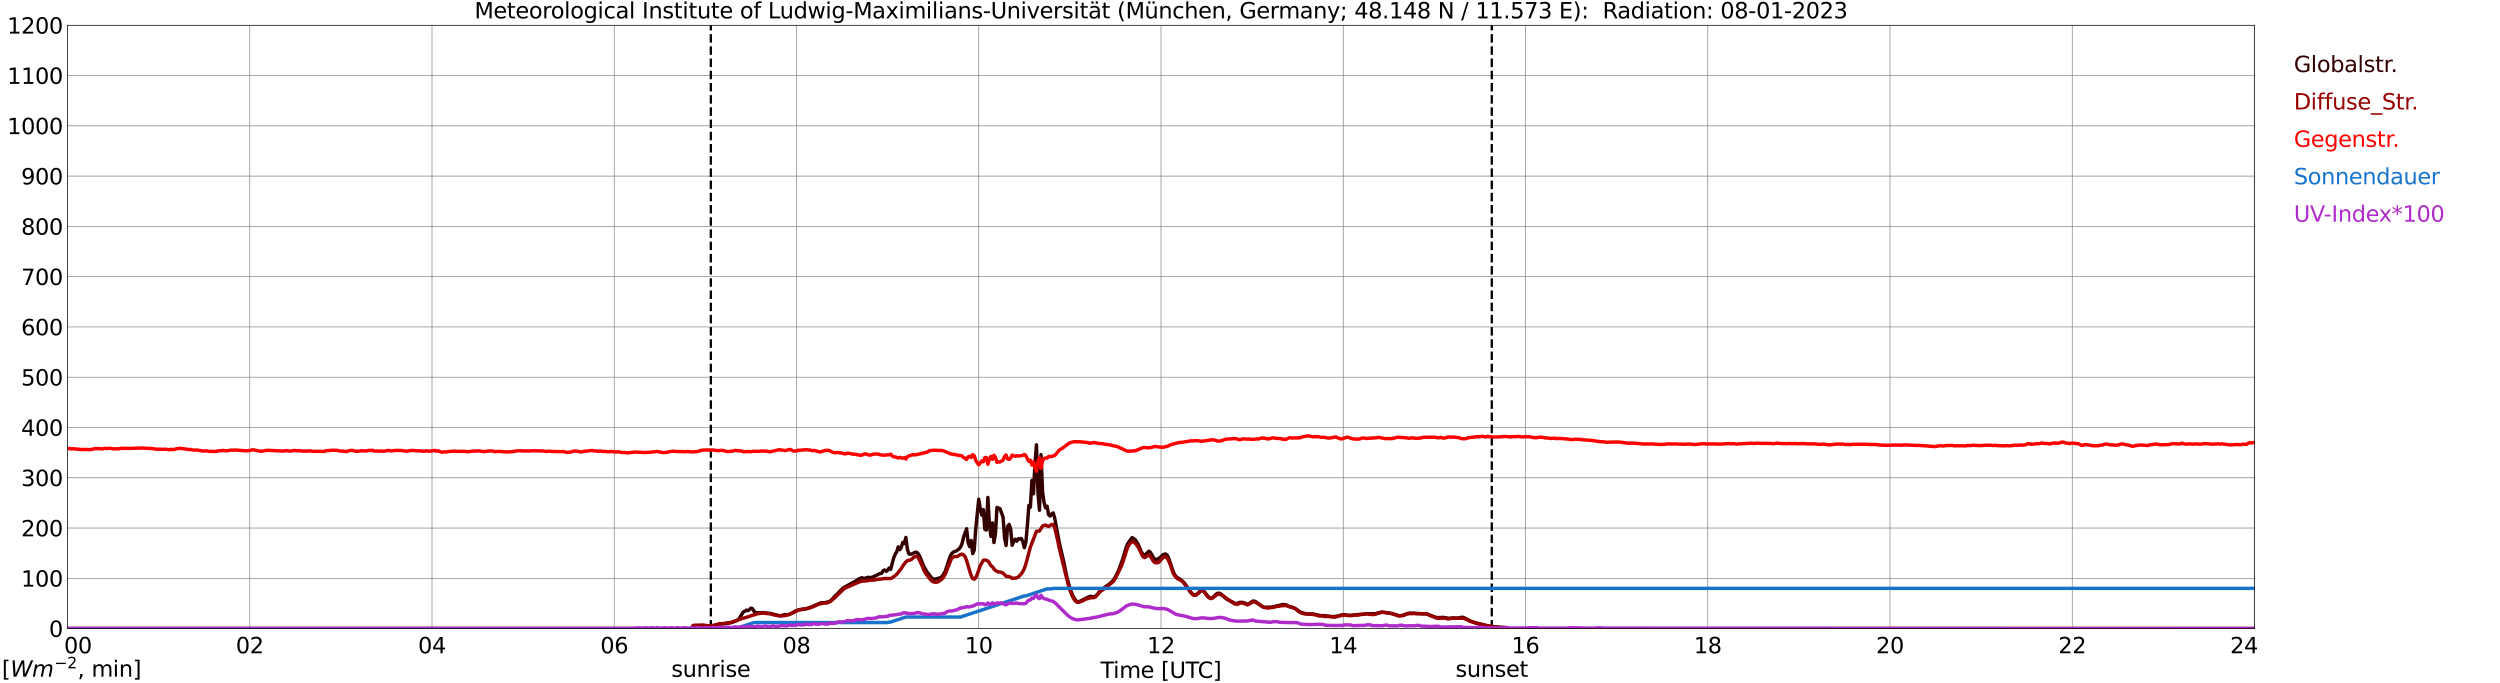 <?xml version="1.0" encoding="utf-8" standalone="no"?>
<!DOCTYPE svg PUBLIC "-//W3C//DTD SVG 1.1//EN"
  "http://www.w3.org/Graphics/SVG/1.1/DTD/svg11.dtd">
<svg xmlns:xlink="http://www.w3.org/1999/xlink" width="1085.4pt" height="296.64pt" viewBox="0 0 1085.4 296.64" xmlns="http://www.w3.org/2000/svg" version="1.1">
 <defs>
  <style type="text/css">*{stroke-linejoin: round; stroke-linecap: butt}</style>
 </defs>
 <g id="figure_1">
  <g id="patch_1">
   <path d="M 0 296.64 
L 1085.4 296.64 
L 1085.4 0 
L 0 0 
z
" style="fill: #ffffff"/>
  </g>
  <g id="axes_1">
   <g id="patch_2">
    <path d="M 29.306 272.909 
L 978.814 272.909 
L 978.814 10.976 
L 29.306 10.976 
z
" style="fill: #ffffff"/>
   </g>
   <g id="patch_3">
    <path d="M 978.814 272.909 
L 978.814 272.909 
L 978.814 10.976 
L 978.814 10.976 
z
" clip-path="url(#p39b810a0d4)" style="fill: #d3d3d3; opacity: 0.25; stroke: #d3d3d3; stroke-linejoin: miter"/>
   </g>
   <g id="matplotlib.axis_1">
    <g id="xtick_1">
     <g id="line2d_1">
      <path d="M 29.306 272.909 
L 29.306 10.976 
" clip-path="url(#p39b810a0d4)" style="fill: none; stroke: #808080; stroke-width: 0.3; stroke-linecap: square"/>
     </g>
     <g id="line2d_2"/>
     <g id="text_1">
      <!--    00 -->
      <g transform="translate(18.733 283.627) scale(0.095 -0.095)">
       <defs>
        <path id="DejaVuSans-20" transform="scale(0.016)"/>
        <path id="DejaVuSans-30" d="M 2034 4250 
Q 1547 4250 1301 3770 
Q 1056 3291 1056 2328 
Q 1056 1369 1301 889 
Q 1547 409 2034 409 
Q 2525 409 2770 889 
Q 3016 1369 3016 2328 
Q 3016 3291 2770 3770 
Q 2525 4250 2034 4250 
z
M 2034 4750 
Q 2819 4750 3233 4129 
Q 3647 3509 3647 2328 
Q 3647 1150 3233 529 
Q 2819 -91 2034 -91 
Q 1250 -91 836 529 
Q 422 1150 422 2328 
Q 422 3509 836 4129 
Q 1250 4750 2034 4750 
z
" transform="scale(0.016)"/>
       </defs>
       <use xlink:href="#DejaVuSans-20"/>
       <use xlink:href="#DejaVuSans-20" transform="translate(31.787 0)"/>
       <use xlink:href="#DejaVuSans-20" transform="translate(63.574 0)"/>
       <use xlink:href="#DejaVuSans-30" transform="translate(95.361 0)"/>
       <use xlink:href="#DejaVuSans-30" transform="translate(158.984 0)"/>
      </g>
     </g>
    </g>
    <g id="xtick_2">
     <g id="line2d_3">
      <path d="M 108.431 272.909 
L 108.431 10.976 
" clip-path="url(#p39b810a0d4)" style="fill: none; stroke: #808080; stroke-width: 0.3; stroke-linecap: square"/>
     </g>
     <g id="line2d_4"/>
     <g id="text_2">
      <!-- 02 -->
      <g transform="translate(102.387 283.627) scale(0.095 -0.095)">
       <defs>
        <path id="DejaVuSans-32" d="M 1228 531 
L 3431 531 
L 3431 0 
L 469 0 
L 469 531 
Q 828 903 1448 1529 
Q 2069 2156 2228 2338 
Q 2531 2678 2651 2914 
Q 2772 3150 2772 3378 
Q 2772 3750 2511 3984 
Q 2250 4219 1831 4219 
Q 1534 4219 1204 4116 
Q 875 4013 500 3803 
L 500 4441 
Q 881 4594 1212 4672 
Q 1544 4750 1819 4750 
Q 2544 4750 2975 4387 
Q 3406 4025 3406 3419 
Q 3406 3131 3298 2873 
Q 3191 2616 2906 2266 
Q 2828 2175 2409 1742 
Q 1991 1309 1228 531 
z
" transform="scale(0.016)"/>
       </defs>
       <use xlink:href="#DejaVuSans-30"/>
       <use xlink:href="#DejaVuSans-32" transform="translate(63.623 0)"/>
      </g>
     </g>
    </g>
    <g id="xtick_3">
     <g id="line2d_5">
      <path d="M 187.557 272.909 
L 187.557 10.976 
" clip-path="url(#p39b810a0d4)" style="fill: none; stroke: #808080; stroke-width: 0.3; stroke-linecap: square"/>
     </g>
     <g id="line2d_6"/>
     <g id="text_3">
      <!-- 04 -->
      <g transform="translate(181.513 283.627) scale(0.095 -0.095)">
       <defs>
        <path id="DejaVuSans-34" d="M 2419 4116 
L 825 1625 
L 2419 1625 
L 2419 4116 
z
M 2253 4666 
L 3047 4666 
L 3047 1625 
L 3713 1625 
L 3713 1100 
L 3047 1100 
L 3047 0 
L 2419 0 
L 2419 1100 
L 313 1100 
L 313 1709 
L 2253 4666 
z
" transform="scale(0.016)"/>
       </defs>
       <use xlink:href="#DejaVuSans-30"/>
       <use xlink:href="#DejaVuSans-34" transform="translate(63.623 0)"/>
      </g>
     </g>
    </g>
    <g id="xtick_4">
     <g id="line2d_7">
      <path d="M 266.683 272.909 
L 266.683 10.976 
" clip-path="url(#p39b810a0d4)" style="fill: none; stroke: #808080; stroke-width: 0.3; stroke-linecap: square"/>
     </g>
     <g id="line2d_8"/>
     <g id="text_4">
      <!-- 06 -->
      <g transform="translate(260.638 283.627) scale(0.095 -0.095)">
       <defs>
        <path id="DejaVuSans-36" d="M 2113 2584 
Q 1688 2584 1439 2293 
Q 1191 2003 1191 1497 
Q 1191 994 1439 701 
Q 1688 409 2113 409 
Q 2538 409 2786 701 
Q 3034 994 3034 1497 
Q 3034 2003 2786 2293 
Q 2538 2584 2113 2584 
z
M 3366 4563 
L 3366 3988 
Q 3128 4100 2886 4159 
Q 2644 4219 2406 4219 
Q 1781 4219 1451 3797 
Q 1122 3375 1075 2522 
Q 1259 2794 1537 2939 
Q 1816 3084 2150 3084 
Q 2853 3084 3261 2657 
Q 3669 2231 3669 1497 
Q 3669 778 3244 343 
Q 2819 -91 2113 -91 
Q 1303 -91 875 529 
Q 447 1150 447 2328 
Q 447 3434 972 4092 
Q 1497 4750 2381 4750 
Q 2619 4750 2861 4703 
Q 3103 4656 3366 4563 
z
" transform="scale(0.016)"/>
       </defs>
       <use xlink:href="#DejaVuSans-30"/>
       <use xlink:href="#DejaVuSans-36" transform="translate(63.623 0)"/>
      </g>
     </g>
    </g>
    <g id="xtick_5">
     <g id="line2d_9">
      <path d="M 345.808 272.909 
L 345.808 10.976 
" clip-path="url(#p39b810a0d4)" style="fill: none; stroke: #808080; stroke-width: 0.3; stroke-linecap: square"/>
     </g>
     <g id="line2d_10"/>
     <g id="text_5">
      <!-- 08 -->
      <g transform="translate(339.764 283.627) scale(0.095 -0.095)">
       <defs>
        <path id="DejaVuSans-38" d="M 2034 2216 
Q 1584 2216 1326 1975 
Q 1069 1734 1069 1313 
Q 1069 891 1326 650 
Q 1584 409 2034 409 
Q 2484 409 2743 651 
Q 3003 894 3003 1313 
Q 3003 1734 2745 1975 
Q 2488 2216 2034 2216 
z
M 1403 2484 
Q 997 2584 770 2862 
Q 544 3141 544 3541 
Q 544 4100 942 4425 
Q 1341 4750 2034 4750 
Q 2731 4750 3128 4425 
Q 3525 4100 3525 3541 
Q 3525 3141 3298 2862 
Q 3072 2584 2669 2484 
Q 3125 2378 3379 2068 
Q 3634 1759 3634 1313 
Q 3634 634 3220 271 
Q 2806 -91 2034 -91 
Q 1263 -91 848 271 
Q 434 634 434 1313 
Q 434 1759 690 2068 
Q 947 2378 1403 2484 
z
M 1172 3481 
Q 1172 3119 1398 2916 
Q 1625 2713 2034 2713 
Q 2441 2713 2670 2916 
Q 2900 3119 2900 3481 
Q 2900 3844 2670 4047 
Q 2441 4250 2034 4250 
Q 1625 4250 1398 4047 
Q 1172 3844 1172 3481 
z
" transform="scale(0.016)"/>
       </defs>
       <use xlink:href="#DejaVuSans-30"/>
       <use xlink:href="#DejaVuSans-38" transform="translate(63.623 0)"/>
      </g>
     </g>
    </g>
    <g id="xtick_6">
     <g id="line2d_11">
      <path d="M 424.934 272.909 
L 424.934 10.976 
" clip-path="url(#p39b810a0d4)" style="fill: none; stroke: #808080; stroke-width: 0.3; stroke-linecap: square"/>
     </g>
     <g id="line2d_12"/>
     <g id="text_6">
      <!-- 10 -->
      <g transform="translate(418.89 283.627) scale(0.095 -0.095)">
       <defs>
        <path id="DejaVuSans-31" d="M 794 531 
L 1825 531 
L 1825 4091 
L 703 3866 
L 703 4441 
L 1819 4666 
L 2450 4666 
L 2450 531 
L 3481 531 
L 3481 0 
L 794 0 
L 794 531 
z
" transform="scale(0.016)"/>
       </defs>
       <use xlink:href="#DejaVuSans-31"/>
       <use xlink:href="#DejaVuSans-30" transform="translate(63.623 0)"/>
      </g>
     </g>
    </g>
    <g id="xtick_7">
     <g id="line2d_13">
      <path d="M 504.06 272.909 
L 504.06 10.976 
" clip-path="url(#p39b810a0d4)" style="fill: none; stroke: #808080; stroke-width: 0.3; stroke-linecap: square"/>
     </g>
     <g id="line2d_14"/>
     <g id="text_7">
      <!-- 12 -->
      <g transform="translate(498.015 283.627) scale(0.095 -0.095)">
       <use xlink:href="#DejaVuSans-31"/>
       <use xlink:href="#DejaVuSans-32" transform="translate(63.623 0)"/>
      </g>
     </g>
    </g>
    <g id="xtick_8">
     <g id="line2d_15">
      <path d="M 583.185 272.909 
L 583.185 10.976 
" clip-path="url(#p39b810a0d4)" style="fill: none; stroke: #808080; stroke-width: 0.3; stroke-linecap: square"/>
     </g>
     <g id="line2d_16"/>
     <g id="text_8">
      <!-- 14 -->
      <g transform="translate(577.141 283.627) scale(0.095 -0.095)">
       <use xlink:href="#DejaVuSans-31"/>
       <use xlink:href="#DejaVuSans-34" transform="translate(63.623 0)"/>
      </g>
     </g>
    </g>
    <g id="xtick_9">
     <g id="line2d_17">
      <path d="M 662.311 272.909 
L 662.311 10.976 
" clip-path="url(#p39b810a0d4)" style="fill: none; stroke: #808080; stroke-width: 0.3; stroke-linecap: square"/>
     </g>
     <g id="line2d_18"/>
     <g id="text_9">
      <!-- 16 -->
      <g transform="translate(656.267 283.627) scale(0.095 -0.095)">
       <use xlink:href="#DejaVuSans-31"/>
       <use xlink:href="#DejaVuSans-36" transform="translate(63.623 0)"/>
      </g>
     </g>
    </g>
    <g id="xtick_10">
     <g id="line2d_19">
      <path d="M 741.437 272.909 
L 741.437 10.976 
" clip-path="url(#p39b810a0d4)" style="fill: none; stroke: #808080; stroke-width: 0.3; stroke-linecap: square"/>
     </g>
     <g id="line2d_20"/>
     <g id="text_10">
      <!-- 18 -->
      <g transform="translate(735.392 283.627) scale(0.095 -0.095)">
       <use xlink:href="#DejaVuSans-31"/>
       <use xlink:href="#DejaVuSans-38" transform="translate(63.623 0)"/>
      </g>
     </g>
    </g>
    <g id="xtick_11">
     <g id="line2d_21">
      <path d="M 820.562 272.909 
L 820.562 10.976 
" clip-path="url(#p39b810a0d4)" style="fill: none; stroke: #808080; stroke-width: 0.3; stroke-linecap: square"/>
     </g>
     <g id="line2d_22"/>
     <g id="text_11">
      <!-- 20 -->
      <g transform="translate(814.518 283.627) scale(0.095 -0.095)">
       <use xlink:href="#DejaVuSans-32"/>
       <use xlink:href="#DejaVuSans-30" transform="translate(63.623 0)"/>
      </g>
     </g>
    </g>
    <g id="xtick_12">
     <g id="line2d_23">
      <path d="M 899.688 272.909 
L 899.688 10.976 
" clip-path="url(#p39b810a0d4)" style="fill: none; stroke: #808080; stroke-width: 0.3; stroke-linecap: square"/>
     </g>
     <g id="line2d_24"/>
     <g id="text_12">
      <!-- 22 -->
      <g transform="translate(893.644 283.627) scale(0.095 -0.095)">
       <use xlink:href="#DejaVuSans-32"/>
       <use xlink:href="#DejaVuSans-32" transform="translate(63.623 0)"/>
      </g>
     </g>
    </g>
    <g id="xtick_13">
     <g id="line2d_25">
      <path d="M 978.814 272.909 
L 978.814 10.976 
" clip-path="url(#p39b810a0d4)" style="fill: none; stroke: #808080; stroke-width: 0.3; stroke-linecap: square"/>
     </g>
     <g id="line2d_26"/>
     <g id="text_13">
      <!-- 24    -->
      <g transform="translate(968.241 283.627) scale(0.095 -0.095)">
       <use xlink:href="#DejaVuSans-32"/>
       <use xlink:href="#DejaVuSans-34" transform="translate(63.623 0)"/>
       <use xlink:href="#DejaVuSans-20" transform="translate(127.246 0)"/>
       <use xlink:href="#DejaVuSans-20" transform="translate(159.033 0)"/>
       <use xlink:href="#DejaVuSans-20" transform="translate(190.82 0)"/>
      </g>
     </g>
    </g>
    <g id="text_14">
     <!-- Time [UTC] -->
     <g transform="translate(477.806 294.322) scale(0.095 -0.095)">
      <defs>
       <path id="DejaVuSans-54" d="M -19 4666 
L 3928 4666 
L 3928 4134 
L 2272 4134 
L 2272 0 
L 1638 0 
L 1638 4134 
L -19 4134 
L -19 4666 
z
" transform="scale(0.016)"/>
       <path id="DejaVuSans-69" d="M 603 3500 
L 1178 3500 
L 1178 0 
L 603 0 
L 603 3500 
z
M 603 4863 
L 1178 4863 
L 1178 4134 
L 603 4134 
L 603 4863 
z
" transform="scale(0.016)"/>
       <path id="DejaVuSans-6d" d="M 3328 2828 
Q 3544 3216 3844 3400 
Q 4144 3584 4550 3584 
Q 5097 3584 5394 3201 
Q 5691 2819 5691 2113 
L 5691 0 
L 5113 0 
L 5113 2094 
Q 5113 2597 4934 2840 
Q 4756 3084 4391 3084 
Q 3944 3084 3684 2787 
Q 3425 2491 3425 1978 
L 3425 0 
L 2847 0 
L 2847 2094 
Q 2847 2600 2669 2842 
Q 2491 3084 2119 3084 
Q 1678 3084 1418 2786 
Q 1159 2488 1159 1978 
L 1159 0 
L 581 0 
L 581 3500 
L 1159 3500 
L 1159 2956 
Q 1356 3278 1631 3431 
Q 1906 3584 2284 3584 
Q 2666 3584 2933 3390 
Q 3200 3197 3328 2828 
z
" transform="scale(0.016)"/>
       <path id="DejaVuSans-65" d="M 3597 1894 
L 3597 1613 
L 953 1613 
Q 991 1019 1311 708 
Q 1631 397 2203 397 
Q 2534 397 2845 478 
Q 3156 559 3463 722 
L 3463 178 
Q 3153 47 2828 -22 
Q 2503 -91 2169 -91 
Q 1331 -91 842 396 
Q 353 884 353 1716 
Q 353 2575 817 3079 
Q 1281 3584 2069 3584 
Q 2775 3584 3186 3129 
Q 3597 2675 3597 1894 
z
M 3022 2063 
Q 3016 2534 2758 2815 
Q 2500 3097 2075 3097 
Q 1594 3097 1305 2825 
Q 1016 2553 972 2059 
L 3022 2063 
z
" transform="scale(0.016)"/>
       <path id="DejaVuSans-5b" d="M 550 4863 
L 1875 4863 
L 1875 4416 
L 1125 4416 
L 1125 -397 
L 1875 -397 
L 1875 -844 
L 550 -844 
L 550 4863 
z
" transform="scale(0.016)"/>
       <path id="DejaVuSans-55" d="M 556 4666 
L 1191 4666 
L 1191 1831 
Q 1191 1081 1462 751 
Q 1734 422 2344 422 
Q 2950 422 3222 751 
Q 3494 1081 3494 1831 
L 3494 4666 
L 4128 4666 
L 4128 1753 
Q 4128 841 3676 375 
Q 3225 -91 2344 -91 
Q 1459 -91 1007 375 
Q 556 841 556 1753 
L 556 4666 
z
" transform="scale(0.016)"/>
       <path id="DejaVuSans-43" d="M 4122 4306 
L 4122 3641 
Q 3803 3938 3442 4084 
Q 3081 4231 2675 4231 
Q 1875 4231 1450 3742 
Q 1025 3253 1025 2328 
Q 1025 1406 1450 917 
Q 1875 428 2675 428 
Q 3081 428 3442 575 
Q 3803 722 4122 1019 
L 4122 359 
Q 3791 134 3420 21 
Q 3050 -91 2638 -91 
Q 1578 -91 968 557 
Q 359 1206 359 2328 
Q 359 3453 968 4101 
Q 1578 4750 2638 4750 
Q 3056 4750 3426 4639 
Q 3797 4528 4122 4306 
z
" transform="scale(0.016)"/>
       <path id="DejaVuSans-5d" d="M 1947 4863 
L 1947 -844 
L 622 -844 
L 622 -397 
L 1369 -397 
L 1369 4416 
L 622 4416 
L 622 4863 
L 1947 4863 
z
" transform="scale(0.016)"/>
      </defs>
      <use xlink:href="#DejaVuSans-54"/>
      <use xlink:href="#DejaVuSans-69" transform="translate(57.959 0)"/>
      <use xlink:href="#DejaVuSans-6d" transform="translate(85.742 0)"/>
      <use xlink:href="#DejaVuSans-65" transform="translate(183.154 0)"/>
      <use xlink:href="#DejaVuSans-20" transform="translate(244.678 0)"/>
      <use xlink:href="#DejaVuSans-5b" transform="translate(276.465 0)"/>
      <use xlink:href="#DejaVuSans-55" transform="translate(315.479 0)"/>
      <use xlink:href="#DejaVuSans-54" transform="translate(388.672 0)"/>
      <use xlink:href="#DejaVuSans-43" transform="translate(443.881 0)"/>
      <use xlink:href="#DejaVuSans-5d" transform="translate(513.705 0)"/>
     </g>
    </g>
   </g>
   <g id="matplotlib.axis_2">
    <g id="ytick_1">
     <g id="line2d_27">
      <path d="M 29.306 272.909 
L 978.814 272.909 
" clip-path="url(#p39b810a0d4)" style="fill: none; stroke: #808080; stroke-width: 0.3; stroke-linecap: square"/>
     </g>
     <g id="line2d_28"/>
     <g id="text_15">
      <!-- 0 -->
      <g transform="translate(21.261 276.518) scale(0.095 -0.095)">
       <use xlink:href="#DejaVuSans-30"/>
      </g>
     </g>
    </g>
    <g id="ytick_2">
     <g id="line2d_29">
      <path d="M 29.306 251.081 
L 978.814 251.081 
" clip-path="url(#p39b810a0d4)" style="fill: none; stroke: #808080; stroke-width: 0.3; stroke-linecap: square"/>
     </g>
     <g id="line2d_30"/>
     <g id="text_16">
      <!-- 100 -->
      <g transform="translate(9.173 254.69) scale(0.095 -0.095)">
       <use xlink:href="#DejaVuSans-31"/>
       <use xlink:href="#DejaVuSans-30" transform="translate(63.623 0)"/>
       <use xlink:href="#DejaVuSans-30" transform="translate(127.246 0)"/>
      </g>
     </g>
    </g>
    <g id="ytick_3">
     <g id="line2d_31">
      <path d="M 29.306 229.253 
L 978.814 229.253 
" clip-path="url(#p39b810a0d4)" style="fill: none; stroke: #808080; stroke-width: 0.3; stroke-linecap: square"/>
     </g>
     <g id="line2d_32"/>
     <g id="text_17">
      <!-- 200 -->
      <g transform="translate(9.173 232.863) scale(0.095 -0.095)">
       <use xlink:href="#DejaVuSans-32"/>
       <use xlink:href="#DejaVuSans-30" transform="translate(63.623 0)"/>
       <use xlink:href="#DejaVuSans-30" transform="translate(127.246 0)"/>
      </g>
     </g>
    </g>
    <g id="ytick_4">
     <g id="line2d_33">
      <path d="M 29.306 207.426 
L 978.814 207.426 
" clip-path="url(#p39b810a0d4)" style="fill: none; stroke: #808080; stroke-width: 0.3; stroke-linecap: square"/>
     </g>
     <g id="line2d_34"/>
     <g id="text_18">
      <!-- 300 -->
      <g transform="translate(9.173 211.035) scale(0.095 -0.095)">
       <defs>
        <path id="DejaVuSans-33" d="M 2597 2516 
Q 3050 2419 3304 2112 
Q 3559 1806 3559 1356 
Q 3559 666 3084 287 
Q 2609 -91 1734 -91 
Q 1441 -91 1130 -33 
Q 819 25 488 141 
L 488 750 
Q 750 597 1062 519 
Q 1375 441 1716 441 
Q 2309 441 2620 675 
Q 2931 909 2931 1356 
Q 2931 1769 2642 2001 
Q 2353 2234 1838 2234 
L 1294 2234 
L 1294 2753 
L 1863 2753 
Q 2328 2753 2575 2939 
Q 2822 3125 2822 3475 
Q 2822 3834 2567 4026 
Q 2313 4219 1838 4219 
Q 1578 4219 1281 4162 
Q 984 4106 628 3988 
L 628 4550 
Q 988 4650 1302 4700 
Q 1616 4750 1894 4750 
Q 2613 4750 3031 4423 
Q 3450 4097 3450 3541 
Q 3450 3153 3228 2886 
Q 3006 2619 2597 2516 
z
" transform="scale(0.016)"/>
       </defs>
       <use xlink:href="#DejaVuSans-33"/>
       <use xlink:href="#DejaVuSans-30" transform="translate(63.623 0)"/>
       <use xlink:href="#DejaVuSans-30" transform="translate(127.246 0)"/>
      </g>
     </g>
    </g>
    <g id="ytick_5">
     <g id="line2d_35">
      <path d="M 29.306 185.598 
L 978.814 185.598 
" clip-path="url(#p39b810a0d4)" style="fill: none; stroke: #808080; stroke-width: 0.3; stroke-linecap: square"/>
     </g>
     <g id="line2d_36"/>
     <g id="text_19">
      <!-- 400 -->
      <g transform="translate(9.173 189.207) scale(0.095 -0.095)">
       <use xlink:href="#DejaVuSans-34"/>
       <use xlink:href="#DejaVuSans-30" transform="translate(63.623 0)"/>
       <use xlink:href="#DejaVuSans-30" transform="translate(127.246 0)"/>
      </g>
     </g>
    </g>
    <g id="ytick_6">
     <g id="line2d_37">
      <path d="M 29.306 163.77 
L 978.814 163.77 
" clip-path="url(#p39b810a0d4)" style="fill: none; stroke: #808080; stroke-width: 0.3; stroke-linecap: square"/>
     </g>
     <g id="line2d_38"/>
     <g id="text_20">
      <!-- 500 -->
      <g transform="translate(9.173 167.379) scale(0.095 -0.095)">
       <defs>
        <path id="DejaVuSans-35" d="M 691 4666 
L 3169 4666 
L 3169 4134 
L 1269 4134 
L 1269 2991 
Q 1406 3038 1543 3061 
Q 1681 3084 1819 3084 
Q 2600 3084 3056 2656 
Q 3513 2228 3513 1497 
Q 3513 744 3044 326 
Q 2575 -91 1722 -91 
Q 1428 -91 1123 -41 
Q 819 9 494 109 
L 494 744 
Q 775 591 1075 516 
Q 1375 441 1709 441 
Q 2250 441 2565 725 
Q 2881 1009 2881 1497 
Q 2881 1984 2565 2268 
Q 2250 2553 1709 2553 
Q 1456 2553 1204 2497 
Q 953 2441 691 2322 
L 691 4666 
z
" transform="scale(0.016)"/>
       </defs>
       <use xlink:href="#DejaVuSans-35"/>
       <use xlink:href="#DejaVuSans-30" transform="translate(63.623 0)"/>
       <use xlink:href="#DejaVuSans-30" transform="translate(127.246 0)"/>
      </g>
     </g>
    </g>
    <g id="ytick_7">
     <g id="line2d_39">
      <path d="M 29.306 141.942 
L 978.814 141.942 
" clip-path="url(#p39b810a0d4)" style="fill: none; stroke: #808080; stroke-width: 0.3; stroke-linecap: square"/>
     </g>
     <g id="line2d_40"/>
     <g id="text_21">
      <!-- 600 -->
      <g transform="translate(9.173 145.551) scale(0.095 -0.095)">
       <use xlink:href="#DejaVuSans-36"/>
       <use xlink:href="#DejaVuSans-30" transform="translate(63.623 0)"/>
       <use xlink:href="#DejaVuSans-30" transform="translate(127.246 0)"/>
      </g>
     </g>
    </g>
    <g id="ytick_8">
     <g id="line2d_41">
      <path d="M 29.306 120.114 
L 978.814 120.114 
" clip-path="url(#p39b810a0d4)" style="fill: none; stroke: #808080; stroke-width: 0.3; stroke-linecap: square"/>
     </g>
     <g id="line2d_42"/>
     <g id="text_22">
      <!-- 700 -->
      <g transform="translate(9.173 123.724) scale(0.095 -0.095)">
       <defs>
        <path id="DejaVuSans-37" d="M 525 4666 
L 3525 4666 
L 3525 4397 
L 1831 0 
L 1172 0 
L 2766 4134 
L 525 4134 
L 525 4666 
z
" transform="scale(0.016)"/>
       </defs>
       <use xlink:href="#DejaVuSans-37"/>
       <use xlink:href="#DejaVuSans-30" transform="translate(63.623 0)"/>
       <use xlink:href="#DejaVuSans-30" transform="translate(127.246 0)"/>
      </g>
     </g>
    </g>
    <g id="ytick_9">
     <g id="line2d_43">
      <path d="M 29.306 98.287 
L 978.814 98.287 
" clip-path="url(#p39b810a0d4)" style="fill: none; stroke: #808080; stroke-width: 0.3; stroke-linecap: square"/>
     </g>
     <g id="line2d_44"/>
     <g id="text_23">
      <!-- 800 -->
      <g transform="translate(9.173 101.896) scale(0.095 -0.095)">
       <use xlink:href="#DejaVuSans-38"/>
       <use xlink:href="#DejaVuSans-30" transform="translate(63.623 0)"/>
       <use xlink:href="#DejaVuSans-30" transform="translate(127.246 0)"/>
      </g>
     </g>
    </g>
    <g id="ytick_10">
     <g id="line2d_45">
      <path d="M 29.306 76.459 
L 978.814 76.459 
" clip-path="url(#p39b810a0d4)" style="fill: none; stroke: #808080; stroke-width: 0.3; stroke-linecap: square"/>
     </g>
     <g id="line2d_46"/>
     <g id="text_24">
      <!-- 900 -->
      <g transform="translate(9.173 80.068) scale(0.095 -0.095)">
       <defs>
        <path id="DejaVuSans-39" d="M 703 97 
L 703 672 
Q 941 559 1184 500 
Q 1428 441 1663 441 
Q 2288 441 2617 861 
Q 2947 1281 2994 2138 
Q 2813 1869 2534 1725 
Q 2256 1581 1919 1581 
Q 1219 1581 811 2004 
Q 403 2428 403 3163 
Q 403 3881 828 4315 
Q 1253 4750 1959 4750 
Q 2769 4750 3195 4129 
Q 3622 3509 3622 2328 
Q 3622 1225 3098 567 
Q 2575 -91 1691 -91 
Q 1453 -91 1209 -44 
Q 966 3 703 97 
z
M 1959 2075 
Q 2384 2075 2632 2365 
Q 2881 2656 2881 3163 
Q 2881 3666 2632 3958 
Q 2384 4250 1959 4250 
Q 1534 4250 1286 3958 
Q 1038 3666 1038 3163 
Q 1038 2656 1286 2365 
Q 1534 2075 1959 2075 
z
" transform="scale(0.016)"/>
       </defs>
       <use xlink:href="#DejaVuSans-39"/>
       <use xlink:href="#DejaVuSans-30" transform="translate(63.623 0)"/>
       <use xlink:href="#DejaVuSans-30" transform="translate(127.246 0)"/>
      </g>
     </g>
    </g>
    <g id="ytick_11">
     <g id="line2d_47">
      <path d="M 29.306 54.631 
L 978.814 54.631 
" clip-path="url(#p39b810a0d4)" style="fill: none; stroke: #808080; stroke-width: 0.3; stroke-linecap: square"/>
     </g>
     <g id="line2d_48"/>
     <g id="text_25">
      <!-- 1000 -->
      <g transform="translate(3.128 58.24) scale(0.095 -0.095)">
       <use xlink:href="#DejaVuSans-31"/>
       <use xlink:href="#DejaVuSans-30" transform="translate(63.623 0)"/>
       <use xlink:href="#DejaVuSans-30" transform="translate(127.246 0)"/>
       <use xlink:href="#DejaVuSans-30" transform="translate(190.869 0)"/>
      </g>
     </g>
    </g>
    <g id="ytick_12">
     <g id="line2d_49">
      <path d="M 29.306 32.803 
L 978.814 32.803 
" clip-path="url(#p39b810a0d4)" style="fill: none; stroke: #808080; stroke-width: 0.3; stroke-linecap: square"/>
     </g>
     <g id="line2d_50"/>
     <g id="text_26">
      <!-- 1100 -->
      <g transform="translate(3.128 36.413) scale(0.095 -0.095)">
       <use xlink:href="#DejaVuSans-31"/>
       <use xlink:href="#DejaVuSans-31" transform="translate(63.623 0)"/>
       <use xlink:href="#DejaVuSans-30" transform="translate(127.246 0)"/>
       <use xlink:href="#DejaVuSans-30" transform="translate(190.869 0)"/>
      </g>
     </g>
    </g>
    <g id="ytick_13">
     <g id="line2d_51">
      <path d="M 29.306 10.976 
L 978.814 10.976 
" clip-path="url(#p39b810a0d4)" style="fill: none; stroke: #808080; stroke-width: 0.3; stroke-linecap: square"/>
     </g>
     <g id="line2d_52"/>
     <g id="text_27">
      <!-- 1200 -->
      <g transform="translate(3.128 14.585) scale(0.095 -0.095)">
       <use xlink:href="#DejaVuSans-31"/>
       <use xlink:href="#DejaVuSans-32" transform="translate(63.623 0)"/>
       <use xlink:href="#DejaVuSans-30" transform="translate(127.246 0)"/>
       <use xlink:href="#DejaVuSans-30" transform="translate(190.869 0)"/>
      </g>
     </g>
    </g>
   </g>
   <g id="line2d_53">
    <path d="M 308.619 272.909 
L 308.619 10.976 
" clip-path="url(#p39b810a0d4)" style="fill: none; stroke-dasharray: 3.7,1.6; stroke-dashoffset: 0; stroke: #000000"/>
   </g>
   <g id="line2d_54">
    <path d="M 647.673 272.909 
L 647.673 10.976 
" clip-path="url(#p39b810a0d4)" style="fill: none; stroke-dasharray: 3.7,1.6; stroke-dashoffset: 0; stroke: #000000"/>
   </g>
   <g id="line2d_55">
    <path d="M 29.306 272.909 
L 300.311 272.909 
L 300.971 271.628 
L 302.949 271.645 
L 308.883 272.016 
L 310.861 271.51 
L 312.18 271.053 
L 313.499 270.903 
L 314.818 270.767 
L 316.136 270.497 
L 317.455 270.346 
L 319.433 269.619 
L 320.093 269.316 
L 320.752 268.81 
L 322.73 265.651 
L 323.39 265.398 
L 324.049 264.891 
L 324.708 265.094 
L 325.368 264.706 
L 326.027 264.014 
L 326.686 264.252 
L 327.346 265.383 
L 328.005 265.972 
L 329.324 266.04 
L 331.302 265.989 
L 333.28 266.192 
L 334.599 266.345 
L 337.236 267.07 
L 338.555 267.341 
L 339.215 267.306 
L 340.533 266.834 
L 341.193 266.969 
L 342.512 266.834 
L 343.83 266.175 
L 345.149 265.365 
L 347.127 264.656 
L 349.105 264.403 
L 350.424 264.217 
L 352.402 263.457 
L 356.359 261.735 
L 358.337 261.617 
L 360.315 261.093 
L 361.634 259.812 
L 362.293 259 
L 363.612 257.769 
L 364.93 256.385 
L 366.249 255.134 
L 371.524 252.264 
L 372.843 251.371 
L 374.162 250.813 
L 374.821 251.083 
L 375.481 251.101 
L 376.799 250.627 
L 377.459 250.78 
L 378.777 250.594 
L 380.756 249.682 
L 381.415 249.278 
L 382.074 249.025 
L 382.734 248.94 
L 383.393 247.774 
L 384.053 247.453 
L 384.712 248.078 
L 385.371 247.606 
L 386.031 246.593 
L 386.69 247.185 
L 388.009 242.204 
L 388.668 240.634 
L 389.328 239.519 
L 389.987 237.41 
L 390.646 238.641 
L 391.306 237.596 
L 391.965 235.485 
L 392.624 235.992 
L 393.284 233.342 
L 393.943 238.406 
L 394.603 240.481 
L 395.262 240.617 
L 395.921 240.499 
L 397.24 239.807 
L 397.899 239.757 
L 398.559 240.296 
L 399.218 241.359 
L 401.196 246.155 
L 402.515 248.383 
L 404.493 250.93 
L 405.153 251.371 
L 405.812 251.454 
L 407.131 251.168 
L 408.45 250.73 
L 409.109 250.121 
L 409.768 249.125 
L 410.428 247.892 
L 411.746 243.858 
L 412.406 241.833 
L 413.065 240.481 
L 413.725 239.857 
L 414.384 239.436 
L 415.043 239.301 
L 416.362 238.338 
L 417.022 237.461 
L 417.681 236.009 
L 418.34 233.224 
L 419.659 229.559 
L 420.318 235.586 
L 420.978 237.308 
L 421.637 234.658 
L 422.297 240.346 
L 422.956 238.877 
L 423.615 229.729 
L 424.934 216.746 
L 425.593 220.865 
L 426.253 223.617 
L 426.912 221.221 
L 427.572 229.762 
L 428.231 230.118 
L 428.89 215.986 
L 429.55 227.533 
L 430.209 232.868 
L 430.869 227.044 
L 431.528 235.535 
L 432.187 231.705 
L 432.847 220.308 
L 434.165 220.865 
L 435.484 224.512 
L 436.144 233.477 
L 436.803 236.852 
L 437.462 228.513 
L 438.122 227.669 
L 438.781 229.694 
L 439.44 236.751 
L 440.1 234.928 
L 440.759 234.101 
L 441.419 234.979 
L 442.078 233.931 
L 442.737 234.101 
L 443.397 233.798 
L 444.056 235.079 
L 444.716 237.781 
L 445.375 235.586 
L 446.034 228.192 
L 446.694 219.448 
L 447.353 220.19 
L 448.012 208.593 
L 448.672 214.382 
L 449.331 201.419 
L 449.991 193.128 
L 450.65 214.146 
L 451.309 221.524 
L 451.969 197.383 
L 452.628 213.489 
L 453.287 218.182 
L 453.947 220.494 
L 454.606 219.769 
L 455.266 223.482 
L 455.925 224.023 
L 456.584 223.128 
L 457.244 222.69 
L 457.903 224.901 
L 459.881 235.485 
L 461.859 244.011 
L 463.178 250.577 
L 464.497 255.49 
L 465.816 258.747 
L 467.134 260.875 
L 467.794 261.211 
L 468.453 261.161 
L 469.113 260.958 
L 471.091 259.913 
L 473.069 258.95 
L 473.728 258.95 
L 475.047 259.153 
L 475.706 258.764 
L 476.366 258.158 
L 477.025 257.263 
L 477.685 256.571 
L 478.344 256.165 
L 479.663 254.949 
L 481.641 253.565 
L 482.96 252.349 
L 483.619 251.522 
L 484.278 250.476 
L 485.597 247.724 
L 487.575 242.372 
L 488.894 237.781 
L 489.553 236.144 
L 490.872 234.219 
L 491.532 233.392 
L 492.85 234.269 
L 494.169 236.363 
L 495.488 239.536 
L 496.147 240.567 
L 496.807 240.988 
L 497.466 240.617 
L 498.785 239.318 
L 499.444 239.757 
L 500.763 242.086 
L 501.422 242.863 
L 502.082 242.931 
L 502.741 242.66 
L 504.06 241.747 
L 504.719 240.988 
L 505.379 240.634 
L 506.038 240.532 
L 506.697 241.038 
L 507.357 242.204 
L 509.335 248.163 
L 509.994 249.479 
L 510.654 250.359 
L 511.313 250.898 
L 512.632 251.607 
L 513.95 252.856 
L 514.61 253.683 
L 516.588 256.739 
L 517.247 257.498 
L 518.566 258.376 
L 519.226 258.258 
L 520.544 257.178 
L 521.204 256.451 
L 521.863 256.197 
L 522.522 256.586 
L 523.182 257.295 
L 524.501 259 
L 525.16 259.559 
L 525.819 259.744 
L 526.479 259.456 
L 527.138 258.882 
L 527.797 258.105 
L 528.457 257.666 
L 529.116 257.516 
L 529.776 257.666 
L 531.094 258.714 
L 532.413 260.013 
L 535.051 261.382 
L 536.369 262.039 
L 537.029 262.023 
L 538.348 261.499 
L 539.666 261.567 
L 541.644 262.327 
L 542.304 262.056 
L 543.623 261.111 
L 544.282 260.925 
L 544.941 261.111 
L 546.919 262.512 
L 547.579 262.986 
L 548.898 263.693 
L 552.195 263.575 
L 554.173 263.119 
L 556.151 262.68 
L 556.81 262.445 
L 557.47 262.545 
L 558.129 262.53 
L 558.788 262.798 
L 559.448 263.272 
L 561.426 263.761 
L 562.085 264.049 
L 564.723 265.854 
L 566.042 266.243 
L 568.02 266.581 
L 569.998 266.546 
L 573.295 267.273 
L 575.273 267.323 
L 577.91 267.661 
L 579.229 267.694 
L 579.889 267.644 
L 583.185 266.852 
L 583.845 266.884 
L 585.164 267.172 
L 586.482 267.138 
L 591.098 266.699 
L 593.736 266.446 
L 597.032 266.446 
L 598.351 266.125 
L 599.67 265.771 
L 600.329 265.754 
L 604.286 266.36 
L 607.582 267.408 
L 608.901 267.223 
L 610.22 266.681 
L 611.539 266.243 
L 613.517 266.192 
L 617.473 266.496 
L 619.451 266.546 
L 622.089 267.576 
L 622.748 267.915 
L 624.067 268.15 
L 626.705 268.05 
L 629.342 268.489 
L 630.661 268.286 
L 632.639 268.371 
L 634.617 268 
L 635.276 268.015 
L 636.595 268.639 
L 638.573 269.72 
L 641.211 270.682 
L 644.508 271.442 
L 645.167 271.577 
L 645.827 271.831 
L 647.805 271.999 
L 650.442 272.304 
L 654.399 272.472 
L 655.058 272.909 
L 978.154 272.909 
L 978.154 272.909 
" clip-path="url(#p39b810a0d4)" style="fill: none; stroke: #330000; stroke-width: 1.5; stroke-linecap: square"/>
   </g>
   <g id="line2d_56">
    <path d="M 29.306 272.909 
L 300.311 272.909 
L 300.971 271.518 
L 304.927 271.35 
L 305.586 271.392 
L 306.246 271.56 
L 308.883 271.686 
L 311.521 271.099 
L 312.18 270.805 
L 313.499 270.805 
L 316.136 270.386 
L 316.796 270.386 
L 318.114 269.964 
L 320.093 269.294 
L 321.411 268.831 
L 322.071 268.539 
L 323.39 268.203 
L 325.368 267.616 
L 326.027 267.321 
L 328.005 266.775 
L 328.665 266.524 
L 331.302 266.144 
L 332.621 266.356 
L 334.599 266.524 
L 335.918 266.943 
L 336.577 266.985 
L 337.236 267.236 
L 338.555 267.321 
L 339.215 267.404 
L 340.533 267.321 
L 342.512 266.775 
L 344.49 265.978 
L 345.808 265.265 
L 346.468 264.97 
L 351.743 263.879 
L 354.38 262.829 
L 355.04 262.451 
L 356.359 262.074 
L 357.677 261.822 
L 358.337 261.864 
L 358.996 261.779 
L 360.315 261.233 
L 362.293 259.64 
L 365.59 256.407 
L 366.249 255.776 
L 366.909 255.316 
L 373.502 252.461 
L 374.821 252.292 
L 375.481 252.292 
L 376.14 252.124 
L 376.799 252.124 
L 377.459 251.915 
L 379.437 251.832 
L 380.096 251.664 
L 381.415 251.496 
L 382.074 251.369 
L 382.734 251.411 
L 383.393 251.201 
L 386.69 251.16 
L 387.349 250.865 
L 389.328 249.354 
L 391.306 246.836 
L 391.965 245.703 
L 393.284 243.983 
L 393.943 243.393 
L 395.262 243.101 
L 395.921 242.723 
L 396.581 242.051 
L 397.24 241.632 
L 397.899 241.505 
L 398.559 242.051 
L 399.218 243.184 
L 400.537 246.08 
L 401.196 247.634 
L 401.856 248.894 
L 402.515 249.859 
L 404.493 252.168 
L 405.153 252.587 
L 405.812 252.755 
L 406.471 252.797 
L 407.131 252.67 
L 409.109 251.286 
L 409.768 250.363 
L 410.428 249.186 
L 413.065 242.555 
L 413.725 241.924 
L 414.384 241.632 
L 415.043 241.673 
L 415.703 241.547 
L 417.022 240.75 
L 417.681 240.582 
L 418.34 240.918 
L 419 241.673 
L 419.659 243.352 
L 420.978 247.803 
L 421.637 249.859 
L 422.297 251.201 
L 422.956 251.454 
L 423.615 250.823 
L 424.275 249.354 
L 425.593 245.576 
L 426.912 243.269 
L 427.572 243.142 
L 428.231 243.269 
L 428.89 243.52 
L 429.55 244.443 
L 430.209 245.576 
L 430.869 246.039 
L 431.528 247.004 
L 432.187 247.717 
L 433.506 248.348 
L 434.165 248.348 
L 434.825 248.516 
L 435.484 248.85 
L 436.803 250.195 
L 438.122 250.319 
L 438.781 250.614 
L 439.44 251.118 
L 441.419 250.909 
L 442.078 250.487 
L 442.737 249.9 
L 443.397 249.145 
L 444.056 248.18 
L 444.716 246.879 
L 445.375 244.906 
L 447.353 237.517 
L 449.991 230.674 
L 451.309 230.508 
L 452.628 228.409 
L 453.287 228.072 
L 453.947 227.946 
L 454.606 228.326 
L 455.266 228.535 
L 455.925 228.199 
L 456.584 227.653 
L 457.244 227.863 
L 457.903 229.081 
L 459.222 234.747 
L 459.881 237.936 
L 462.519 248.767 
L 463.838 254.015 
L 464.497 256.197 
L 465.816 259.345 
L 466.475 260.478 
L 467.134 261.15 
L 467.794 261.486 
L 468.453 261.486 
L 470.431 260.731 
L 471.091 260.227 
L 473.728 259.472 
L 474.388 259.513 
L 475.047 259.43 
L 475.706 259.094 
L 477.685 256.868 
L 478.344 256.322 
L 479.003 255.944 
L 482.3 253.301 
L 482.96 252.882 
L 483.619 252.083 
L 484.278 251.077 
L 486.916 245.661 
L 487.575 243.856 
L 489.553 237.644 
L 490.213 236.511 
L 490.872 235.712 
L 491.532 235.208 
L 492.191 235.42 
L 492.85 235.839 
L 494.169 237.559 
L 496.147 241.588 
L 496.807 242.092 
L 497.466 241.8 
L 498.125 241.296 
L 498.785 240.96 
L 499.444 241.505 
L 500.763 243.688 
L 501.422 244.275 
L 502.082 244.36 
L 502.741 244.317 
L 503.4 243.815 
L 504.719 242.302 
L 505.379 241.841 
L 506.038 241.756 
L 506.697 242.26 
L 507.357 243.393 
L 508.016 244.989 
L 509.335 248.85 
L 509.994 249.942 
L 510.654 250.699 
L 511.313 251.286 
L 513.291 252.292 
L 515.269 254.811 
L 517.907 258.295 
L 518.566 258.505 
L 519.226 258.339 
L 519.885 257.917 
L 521.863 256.239 
L 522.522 256.49 
L 523.841 258.422 
L 524.501 259.135 
L 525.16 259.64 
L 525.819 259.891 
L 526.479 259.596 
L 528.457 258.086 
L 529.116 257.917 
L 530.435 258.38 
L 535.71 261.991 
L 536.369 262.283 
L 537.029 262.325 
L 537.688 262.242 
L 538.348 261.864 
L 539.007 261.779 
L 539.666 261.822 
L 541.644 262.619 
L 542.963 261.864 
L 543.623 261.445 
L 544.282 261.318 
L 544.941 261.401 
L 546.919 262.536 
L 548.238 263.501 
L 548.898 263.752 
L 549.557 263.796 
L 550.216 264.005 
L 551.535 263.837 
L 552.854 263.669 
L 554.832 263.165 
L 555.491 263.206 
L 556.151 262.997 
L 557.47 262.914 
L 558.129 262.87 
L 560.766 263.628 
L 562.085 264.13 
L 562.745 264.507 
L 563.404 265.18 
L 564.723 265.978 
L 565.382 266.271 
L 566.701 266.566 
L 567.36 266.524 
L 569.998 266.775 
L 571.317 266.943 
L 572.635 267.447 
L 573.954 267.362 
L 575.273 267.699 
L 576.592 267.616 
L 577.251 267.74 
L 577.91 267.74 
L 578.57 267.867 
L 579.889 267.908 
L 581.207 267.404 
L 581.867 267.362 
L 583.185 267.026 
L 584.504 267.07 
L 585.164 267.236 
L 587.142 267.279 
L 587.801 267.111 
L 589.779 267.026 
L 590.439 266.817 
L 591.757 266.734 
L 593.076 266.481 
L 593.736 266.481 
L 594.395 266.734 
L 596.373 266.817 
L 597.692 266.524 
L 598.351 266.188 
L 599.67 265.935 
L 600.329 265.81 
L 603.626 266.271 
L 606.264 267.026 
L 606.923 267.321 
L 608.901 267.236 
L 609.561 267.153 
L 610.879 266.481 
L 611.539 266.481 
L 612.198 266.356 
L 612.858 266.439 
L 613.517 266.356 
L 615.495 266.481 
L 616.814 266.398 
L 617.473 266.524 
L 618.792 266.439 
L 619.451 266.566 
L 620.111 266.817 
L 620.77 267.236 
L 622.089 267.657 
L 622.748 267.867 
L 623.408 268.244 
L 624.067 268.412 
L 627.364 268.371 
L 628.683 268.748 
L 630.001 268.412 
L 635.276 268.412 
L 636.595 268.917 
L 637.255 269.168 
L 637.914 269.63 
L 639.892 270.176 
L 640.552 270.427 
L 641.87 270.678 
L 645.827 271.645 
L 646.486 271.686 
L 647.145 271.896 
L 647.805 271.937 
L 648.464 272.191 
L 654.399 272.568 
L 655.058 272.909 
L 978.154 272.909 
L 978.154 272.909 
" clip-path="url(#p39b810a0d4)" style="fill: none; stroke: #990000; stroke-width: 1.5; stroke-linecap: square"/>
   </g>
   <g id="line2d_57">
    <path d="M 29.306 194.739 
L 29.965 194.726 
L 31.284 194.899 
L 31.943 194.82 
L 33.921 195.051 
L 35.9 195.171 
L 37.218 195.145 
L 39.197 195.217 
L 40.515 194.927 
L 41.834 194.752 
L 43.153 194.77 
L 44.472 194.933 
L 45.131 194.687 
L 46.45 194.737 
L 47.768 194.619 
L 49.087 194.899 
L 51.065 194.853 
L 52.384 194.739 
L 53.043 194.584 
L 53.703 194.693 
L 55.022 194.61 
L 55.681 194.724 
L 57 194.645 
L 61.615 194.514 
L 66.231 194.772 
L 68.209 195.075 
L 68.869 195.006 
L 70.847 195.08 
L 71.506 195.008 
L 73.484 195.246 
L 74.144 195.106 
L 75.462 195.178 
L 76.781 194.796 
L 78.1 194.648 
L 79.419 194.781 
L 82.056 195.178 
L 82.716 195.093 
L 83.375 195.335 
L 84.694 195.429 
L 85.353 195.366 
L 86.672 195.597 
L 87.331 195.632 
L 87.991 195.85 
L 89.969 195.75 
L 90.628 195.951 
L 93.925 196.018 
L 94.584 195.735 
L 95.903 195.673 
L 97.222 195.582 
L 97.881 195.726 
L 99.2 195.658 
L 99.86 195.462 
L 102.497 195.39 
L 107.113 195.754 
L 107.772 195.625 
L 108.431 195.619 
L 109.75 195.243 
L 113.047 195.914 
L 114.366 195.818 
L 115.025 195.61 
L 116.344 195.51 
L 122.938 195.844 
L 124.257 195.628 
L 126.235 195.87 
L 127.553 195.604 
L 130.85 195.748 
L 131.51 195.879 
L 133.488 195.85 
L 134.147 195.756 
L 136.125 195.955 
L 137.444 195.94 
L 138.763 195.935 
L 140.741 196.001 
L 141.4 195.719 
L 144.697 195.462 
L 146.676 195.564 
L 147.335 195.818 
L 148.654 195.859 
L 149.313 195.857 
L 149.972 196.047 
L 150.632 195.962 
L 151.951 195.593 
L 152.61 195.547 
L 153.269 195.621 
L 154.588 195.935 
L 155.247 195.957 
L 156.566 195.721 
L 159.204 195.776 
L 159.863 195.564 
L 160.523 195.593 
L 161.841 195.494 
L 162.501 195.85 
L 163.16 195.785 
L 164.479 195.868 
L 165.138 195.811 
L 166.457 195.914 
L 167.116 195.881 
L 167.776 195.656 
L 169.094 195.604 
L 169.754 195.765 
L 171.732 195.538 
L 174.37 195.597 
L 176.348 195.89 
L 178.985 195.549 
L 181.623 195.78 
L 182.282 195.669 
L 182.941 195.852 
L 184.26 195.924 
L 184.92 195.732 
L 186.238 195.918 
L 187.557 195.763 
L 188.876 195.549 
L 189.535 195.907 
L 190.195 195.713 
L 191.513 196.272 
L 192.173 196.306 
L 192.832 196.18 
L 193.492 196.204 
L 194.81 196.023 
L 197.448 195.868 
L 198.767 195.99 
L 200.085 195.942 
L 201.404 195.957 
L 202.723 196.062 
L 203.382 196.121 
L 204.701 195.896 
L 207.998 195.759 
L 209.976 196.073 
L 212.614 195.776 
L 213.932 195.798 
L 214.592 196.093 
L 216.57 195.979 
L 218.548 196.127 
L 219.207 196.202 
L 221.186 196.165 
L 222.504 196.075 
L 224.482 195.728 
L 225.801 195.737 
L 226.461 195.697 
L 227.12 195.811 
L 228.439 195.752 
L 229.757 195.833 
L 230.417 195.691 
L 235.692 195.783 
L 237.011 196.016 
L 238.329 195.85 
L 239.648 196.012 
L 243.604 196.103 
L 244.264 195.999 
L 246.242 196.405 
L 247.561 196.309 
L 248.88 195.957 
L 249.539 195.776 
L 252.176 196.184 
L 252.836 196.162 
L 253.495 195.933 
L 255.473 195.791 
L 256.133 195.643 
L 257.451 195.632 
L 258.111 195.818 
L 258.77 195.776 
L 259.43 195.968 
L 260.089 195.844 
L 260.748 195.839 
L 262.067 196.036 
L 262.726 195.986 
L 264.045 196.154 
L 265.364 196.007 
L 266.023 196.064 
L 266.683 196.234 
L 268.661 196.171 
L 269.98 196.464 
L 271.298 196.453 
L 272.617 196.671 
L 273.277 196.455 
L 273.936 196.479 
L 275.255 196.317 
L 275.914 196.239 
L 277.233 196.365 
L 278.552 196.346 
L 279.211 196.477 
L 281.849 196.394 
L 285.145 196.04 
L 285.805 196.093 
L 287.783 196.49 
L 289.761 196.368 
L 290.42 196.121 
L 291.739 195.942 
L 292.399 195.918 
L 293.717 196.04 
L 295.036 196.047 
L 296.355 196.064 
L 297.674 196.138 
L 298.333 196.001 
L 299.652 196.119 
L 300.311 196.217 
L 301.63 196.141 
L 302.949 196.027 
L 304.267 195.564 
L 305.586 195.385 
L 308.883 195.363 
L 309.543 195.37 
L 311.521 195.652 
L 313.499 195.521 
L 314.818 195.789 
L 315.477 196.003 
L 316.136 196.082 
L 316.796 195.946 
L 318.114 195.87 
L 318.774 195.628 
L 319.433 195.562 
L 320.752 195.756 
L 321.411 195.704 
L 322.071 195.85 
L 322.73 196.136 
L 324.708 196.042 
L 325.368 196.016 
L 326.027 196.138 
L 326.686 195.927 
L 329.324 195.979 
L 330.643 195.804 
L 333.28 195.922 
L 333.94 196.093 
L 334.599 196.097 
L 338.555 195.176 
L 339.215 195.405 
L 339.874 195.429 
L 340.533 195.591 
L 341.193 195.584 
L 342.512 195.18 
L 343.171 195.171 
L 344.49 195.844 
L 345.808 195.789 
L 346.468 195.457 
L 347.127 195.49 
L 349.765 195.246 
L 350.424 195.257 
L 351.083 195.381 
L 351.743 195.379 
L 352.402 195.656 
L 353.721 195.577 
L 355.04 196.023 
L 356.359 196.226 
L 357.018 195.914 
L 357.677 195.783 
L 358.337 195.521 
L 359.655 195.538 
L 360.315 195.721 
L 360.974 196.11 
L 362.293 196.571 
L 363.612 196.459 
L 365.59 196.721 
L 366.249 196.959 
L 366.909 197.066 
L 368.227 196.736 
L 370.206 197.151 
L 371.524 197.289 
L 373.502 197.666 
L 374.162 197.618 
L 375.481 197.018 
L 376.14 197.142 
L 376.799 197.437 
L 377.459 197.59 
L 378.118 197.542 
L 378.777 197.249 
L 380.096 197.079 
L 381.415 197.175 
L 382.074 197.435 
L 383.393 197.638 
L 386.031 197.452 
L 386.69 197.173 
L 387.349 197.959 
L 388.009 198.332 
L 388.668 198.365 
L 389.987 198.83 
L 390.646 198.59 
L 391.965 198.967 
L 392.624 198.69 
L 393.284 199.297 
L 393.943 198.262 
L 395.262 197.712 
L 396.581 197.35 
L 397.24 197.527 
L 402.515 196.335 
L 403.175 195.872 
L 403.834 195.608 
L 405.812 195.477 
L 407.79 195.564 
L 409.109 195.575 
L 411.087 196.35 
L 412.406 196.972 
L 417.681 197.946 
L 418.34 198.633 
L 419 198.959 
L 419.659 199.493 
L 420.318 198.345 
L 420.978 198.081 
L 421.637 198.629 
L 422.297 197.398 
L 422.956 197.856 
L 423.615 199.825 
L 424.275 200.932 
L 424.934 201.792 
L 426.253 200.124 
L 426.912 200.458 
L 427.572 198.703 
L 428.231 198.611 
L 428.89 201.565 
L 429.55 199.159 
L 430.209 198.192 
L 430.869 199.432 
L 431.528 197.649 
L 432.187 198.583 
L 432.847 200.716 
L 433.506 200.554 
L 434.165 200.556 
L 435.484 199.779 
L 436.144 198.181 
L 436.803 197.548 
L 437.462 199.271 
L 438.122 199.43 
L 438.781 198.893 
L 439.44 197.583 
L 440.1 197.917 
L 440.759 198.092 
L 441.419 197.834 
L 442.078 198.029 
L 442.737 197.889 
L 443.397 197.872 
L 444.056 197.69 
L 444.716 197.308 
L 445.375 197.823 
L 446.034 199.225 
L 446.694 200.303 
L 447.353 199.805 
L 448.012 201.888 
L 448.672 200.55 
L 449.331 202.946 
L 449.991 204.562 
L 450.65 200.148 
L 451.309 198.762 
L 451.969 203.296 
L 452.628 200.1 
L 453.287 199.055 
L 453.947 198.836 
L 454.606 198.919 
L 455.266 198.177 
L 456.584 198.232 
L 457.244 197.937 
L 457.903 197.789 
L 459.881 195.442 
L 461.2 194.643 
L 463.838 192.67 
L 464.497 192.266 
L 465.816 191.891 
L 466.475 191.764 
L 469.772 191.849 
L 470.431 192.028 
L 471.091 191.993 
L 472.409 192.172 
L 473.069 192.452 
L 475.047 192.113 
L 476.366 192.373 
L 477.025 192.541 
L 479.003 192.666 
L 479.663 192.884 
L 481.641 193.096 
L 483.619 193.602 
L 484.278 193.674 
L 484.938 193.864 
L 486.916 194.713 
L 488.235 195.359 
L 489.553 195.896 
L 491.532 195.852 
L 492.191 195.704 
L 492.85 195.724 
L 496.147 194.364 
L 496.807 194.268 
L 498.125 194.394 
L 498.785 194.425 
L 500.103 194.191 
L 501.422 193.818 
L 503.4 194.113 
L 504.06 194.067 
L 504.719 194.261 
L 506.038 193.94 
L 507.357 193.593 
L 508.016 193.131 
L 511.972 192.094 
L 513.291 192.022 
L 517.247 191.378 
L 517.907 191.461 
L 519.226 191.29 
L 521.863 191.563 
L 526.479 190.915 
L 527.138 191.004 
L 528.457 191.432 
L 529.116 191.526 
L 529.776 191.478 
L 531.754 190.839 
L 532.413 190.651 
L 536.369 190.413 
L 537.688 190.773 
L 538.348 190.939 
L 539.666 190.516 
L 541.644 190.666 
L 542.304 190.548 
L 542.963 190.712 
L 544.282 190.769 
L 545.601 190.526 
L 546.26 190.631 
L 547.579 190.177 
L 548.238 190.258 
L 548.898 190.195 
L 550.216 190.57 
L 551.535 190.43 
L 552.195 190.129 
L 552.854 190.103 
L 554.173 190.319 
L 556.151 190.411 
L 556.81 190.745 
L 557.47 190.625 
L 558.129 190.808 
L 558.788 190.566 
L 559.448 190.182 
L 560.107 190.035 
L 560.766 190.162 
L 564.063 190.105 
L 566.042 189.562 
L 568.02 189.236 
L 569.998 189.68 
L 570.657 189.542 
L 571.317 189.656 
L 571.976 189.551 
L 572.635 189.647 
L 573.295 189.869 
L 575.273 189.861 
L 575.932 190.094 
L 577.251 190.21 
L 579.889 189.699 
L 581.867 190.516 
L 582.526 190.564 
L 583.185 190.28 
L 583.845 190.155 
L 584.504 189.852 
L 585.164 189.85 
L 585.823 190.014 
L 586.482 190.293 
L 587.801 190.612 
L 589.779 190.666 
L 590.439 190.537 
L 591.098 190.254 
L 591.757 190.158 
L 592.417 190.184 
L 593.076 190.361 
L 595.714 190.195 
L 596.373 190.105 
L 597.032 190.153 
L 598.351 189.907 
L 599.011 189.952 
L 600.989 190.38 
L 602.307 190.417 
L 604.286 190.426 
L 606.264 189.963 
L 606.923 189.765 
L 607.582 189.902 
L 608.901 189.952 
L 610.879 190.131 
L 611.539 190.265 
L 612.198 190.273 
L 612.858 190.057 
L 614.836 190.321 
L 616.814 190.177 
L 617.473 189.935 
L 618.792 189.832 
L 620.111 189.876 
L 620.77 189.797 
L 622.089 189.856 
L 622.748 189.8 
L 624.067 190.048 
L 624.726 190.053 
L 625.386 189.915 
L 626.705 190.232 
L 628.023 189.998 
L 628.683 189.734 
L 629.342 189.714 
L 630.001 189.832 
L 630.661 189.717 
L 633.298 190.014 
L 634.617 190.461 
L 635.936 190.487 
L 636.595 190.378 
L 637.255 190.123 
L 639.233 189.811 
L 639.892 189.824 
L 641.211 189.553 
L 641.87 189.625 
L 643.848 189.466 
L 645.167 189.743 
L 645.827 189.429 
L 646.486 189.608 
L 647.145 189.588 
L 648.464 189.749 
L 651.102 189.677 
L 653.739 189.479 
L 655.058 189.649 
L 655.717 189.682 
L 657.036 189.557 
L 658.355 189.614 
L 659.014 189.426 
L 660.333 189.666 
L 661.652 189.688 
L 662.311 189.531 
L 662.97 189.649 
L 663.63 189.575 
L 665.608 189.948 
L 666.927 190.086 
L 668.246 189.793 
L 669.564 189.841 
L 670.883 190.131 
L 672.202 190.19 
L 673.521 190.363 
L 674.839 190.221 
L 675.499 190.406 
L 677.477 190.358 
L 680.774 190.629 
L 682.092 190.893 
L 684.071 190.668 
L 686.708 190.832 
L 687.368 190.983 
L 688.686 191.031 
L 691.324 191.251 
L 694.621 191.755 
L 696.599 191.847 
L 697.258 191.985 
L 701.874 191.919 
L 703.193 191.932 
L 704.511 192.118 
L 706.49 192.377 
L 707.808 192.447 
L 708.468 192.327 
L 713.743 192.77 
L 715.062 192.751 
L 717.04 192.755 
L 720.996 192.969 
L 722.315 192.917 
L 722.974 192.893 
L 723.633 192.749 
L 728.249 192.751 
L 728.909 192.845 
L 730.227 192.827 
L 731.546 192.88 
L 733.524 192.751 
L 735.502 192.984 
L 737.48 192.893 
L 738.14 192.725 
L 740.118 192.648 
L 740.777 192.77 
L 743.415 192.718 
L 746.712 192.821 
L 750.668 192.563 
L 751.327 192.692 
L 752.646 192.615 
L 753.965 192.834 
L 755.284 192.666 
L 755.943 192.681 
L 756.602 192.565 
L 757.921 192.591 
L 758.581 192.445 
L 759.24 192.548 
L 760.559 192.415 
L 761.218 192.552 
L 763.196 192.377 
L 763.856 192.487 
L 767.153 192.515 
L 768.471 192.519 
L 769.131 192.526 
L 769.79 192.655 
L 771.768 192.371 
L 772.428 192.548 
L 775.725 192.624 
L 777.043 192.506 
L 777.703 192.631 
L 779.681 192.57 
L 780.34 192.683 
L 782.978 192.574 
L 784.296 192.714 
L 786.934 192.711 
L 787.593 192.692 
L 789.572 192.912 
L 790.231 192.934 
L 791.55 192.797 
L 794.187 193.155 
L 797.484 192.794 
L 799.462 192.818 
L 800.122 192.803 
L 800.781 192.956 
L 804.078 193.008 
L 804.737 192.825 
L 805.397 192.917 
L 806.715 192.862 
L 807.375 192.943 
L 808.034 192.845 
L 813.309 193.013 
L 813.969 192.962 
L 815.947 193.185 
L 816.606 193.272 
L 817.265 193.216 
L 817.925 193.325 
L 820.562 193.301 
L 821.881 193.251 
L 823.2 193.22 
L 824.519 193.261 
L 825.178 193.244 
L 825.837 193.355 
L 826.497 193.137 
L 831.772 193.384 
L 833.091 193.371 
L 840.344 193.89 
L 842.322 193.488 
L 843.641 193.637 
L 844.959 193.44 
L 846.938 193.406 
L 847.597 193.388 
L 848.256 193.541 
L 853.531 193.571 
L 854.191 193.388 
L 855.51 193.504 
L 856.169 193.288 
L 858.806 193.438 
L 860.125 193.462 
L 861.444 193.331 
L 863.422 193.323 
L 864.082 193.279 
L 865.4 193.469 
L 866.06 193.327 
L 867.378 193.48 
L 870.675 193.569 
L 871.335 193.451 
L 871.994 193.556 
L 873.972 193.454 
L 874.632 193.216 
L 875.291 193.351 
L 877.269 193.22 
L 878.588 193.248 
L 879.247 193.168 
L 880.566 192.602 
L 881.225 192.698 
L 881.885 192.921 
L 882.544 192.783 
L 883.204 192.79 
L 884.522 192.559 
L 885.182 192.657 
L 886.5 192.338 
L 887.819 192.556 
L 888.479 192.515 
L 889.797 192.731 
L 890.457 192.556 
L 891.116 192.539 
L 891.775 192.249 
L 892.435 192.432 
L 893.754 192.404 
L 895.072 191.965 
L 895.732 191.956 
L 897.051 192.397 
L 897.71 192.395 
L 898.369 192.624 
L 899.029 192.417 
L 900.347 192.399 
L 901.007 192.572 
L 901.666 192.561 
L 902.326 192.672 
L 902.985 192.938 
L 903.644 193.351 
L 904.304 193.355 
L 904.963 193.052 
L 905.622 192.982 
L 908.919 193.571 
L 910.238 193.488 
L 910.898 193.552 
L 911.557 193.368 
L 912.876 193.205 
L 913.535 192.908 
L 914.194 192.781 
L 914.854 192.825 
L 916.173 193.168 
L 916.832 193.117 
L 918.81 193.347 
L 920.129 193.01 
L 920.788 192.777 
L 921.448 192.735 
L 924.745 193.397 
L 925.404 193.691 
L 926.063 193.759 
L 927.382 193.425 
L 929.36 193.189 
L 932.657 193.432 
L 933.316 193.139 
L 935.954 192.768 
L 937.932 193.133 
L 941.888 193.01 
L 942.548 192.742 
L 943.207 192.598 
L 945.845 192.751 
L 946.504 192.762 
L 947.163 192.406 
L 948.482 192.777 
L 949.801 192.84 
L 950.46 192.661 
L 951.779 192.853 
L 953.757 192.707 
L 955.076 192.884 
L 957.054 192.572 
L 961.01 192.877 
L 961.67 192.749 
L 962.329 192.777 
L 962.989 192.611 
L 963.648 192.805 
L 964.967 192.731 
L 968.264 193.168 
L 970.901 193 
L 972.879 193.08 
L 973.539 192.873 
L 974.198 192.849 
L 974.857 192.938 
L 975.517 192.831 
L 976.176 192.375 
L 976.836 192.214 
L 977.495 192.268 
L 978.154 192.196 
L 978.154 192.196 
" clip-path="url(#p39b810a0d4)" style="fill: none; stroke: #ff0000; stroke-width: 1.5; stroke-linecap: square"/>
   </g>
   <g id="line2d_58">
    <path d="M 29.306 272.909 
L 319.433 272.909 
L 327.346 270.289 
L 385.371 270.289 
L 386.031 270.071 
L 386.69 270.071 
L 393.284 267.888 
L 417.022 267.888 
L 444.716 258.721 
L 445.375 258.721 
L 454.606 255.665 
L 456.584 255.665 
L 457.244 255.447 
L 978.154 255.447 
L 978.154 255.447 
" clip-path="url(#p39b810a0d4)" style="fill: none; stroke: #1773cc; stroke-width: 1.5; stroke-linecap: square"/>
   </g>
   <g id="line2d_59">
    <path d="M 29.306 272.909 
L 274.595 272.909 
L 275.255 272.756 
L 276.573 272.821 
L 277.233 272.56 
L 278.552 272.8 
L 279.211 272.8 
L 279.87 272.56 
L 281.849 272.8 
L 282.508 272.56 
L 283.167 272.603 
L 283.827 272.8 
L 284.486 272.8 
L 285.145 272.56 
L 285.805 272.581 
L 286.464 272.8 
L 287.783 272.8 
L 288.442 272.538 
L 289.102 272.734 
L 290.42 272.8 
L 291.08 272.538 
L 291.739 272.581 
L 292.399 272.778 
L 293.058 272.8 
L 293.717 272.581 
L 294.377 272.538 
L 295.036 272.756 
L 296.355 272.778 
L 297.014 272.516 
L 297.674 272.56 
L 298.333 272.756 
L 299.652 272.756 
L 300.311 272.494 
L 301.63 272.734 
L 302.289 272.734 
L 302.949 272.494 
L 303.608 272.472 
L 304.267 272.712 
L 305.586 272.712 
L 306.246 272.429 
L 306.905 272.472 
L 307.564 272.669 
L 308.883 272.647 
L 309.543 272.363 
L 310.861 272.603 
L 311.521 272.603 
L 312.18 272.341 
L 312.839 272.319 
L 313.499 272.56 
L 314.818 272.538 
L 315.477 272.254 
L 316.136 272.254 
L 316.796 272.472 
L 318.114 272.45 
L 318.774 272.145 
L 321.411 272.341 
L 322.071 272.058 
L 323.39 272.254 
L 324.049 272.232 
L 324.708 272.014 
L 325.368 271.927 
L 326.686 272.145 
L 328.005 272.101 
L 328.665 271.839 
L 330.643 272.058 
L 331.302 272.058 
L 331.961 271.796 
L 332.621 271.839 
L 333.28 272.036 
L 334.599 272.036 
L 335.258 271.774 
L 335.918 271.774 
L 336.577 271.992 
L 338.555 271.817 
L 339.215 271.621 
L 341.193 271.752 
L 341.852 271.73 
L 342.512 271.425 
L 343.171 271.403 
L 343.83 271.577 
L 345.149 271.512 
L 345.808 271.228 
L 346.468 271.163 
L 347.787 271.337 
L 349.105 271.294 
L 349.765 270.988 
L 350.424 271.01 
L 351.083 271.184 
L 352.402 271.141 
L 353.062 270.835 
L 353.721 270.813 
L 354.38 271.032 
L 355.699 271.01 
L 356.359 270.748 
L 357.018 270.726 
L 358.337 270.966 
L 359.655 270.922 
L 360.315 270.573 
L 360.974 270.551 
L 361.634 270.682 
L 362.952 270.486 
L 363.612 270.071 
L 364.271 269.962 
L 365.59 270.028 
L 366.909 269.875 
L 367.568 269.504 
L 368.227 269.438 
L 368.887 269.569 
L 370.206 269.504 
L 370.865 269.438 
L 371.524 269.067 
L 372.843 269.002 
L 373.502 269.111 
L 375.481 268.914 
L 376.14 268.543 
L 377.459 268.456 
L 378.118 268.587 
L 380.756 268.216 
L 381.415 267.801 
L 382.074 267.757 
L 382.734 267.845 
L 385.371 267.561 
L 386.031 267.168 
L 388.009 266.993 
L 389.328 266.841 
L 389.987 266.688 
L 391.306 266.557 
L 391.965 266.12 
L 393.284 266.033 
L 393.943 266.36 
L 395.262 266.404 
L 397.24 266.295 
L 397.899 265.946 
L 399.218 266.033 
L 400.537 266.513 
L 403.175 266.775 
L 403.834 266.797 
L 404.493 266.513 
L 406.471 266.557 
L 407.131 266.71 
L 409.768 266.317 
L 410.428 266.12 
L 411.087 265.575 
L 412.406 265.247 
L 413.065 265.291 
L 415.703 264.702 
L 416.362 264.2 
L 418.34 263.697 
L 419 263.676 
L 419.659 263.326 
L 420.318 263.501 
L 420.978 263.479 
L 421.637 263.239 
L 422.297 263.174 
L 422.956 262.89 
L 424.275 262.148 
L 424.934 262.279 
L 425.593 262.082 
L 426.253 262.213 
L 426.912 262.104 
L 427.572 262.519 
L 428.231 262.431 
L 428.89 261.777 
L 429.55 262.366 
L 430.209 262.257 
L 430.869 261.733 
L 431.528 262.366 
L 432.847 261.755 
L 433.506 261.886 
L 434.825 261.755 
L 435.484 262.017 
L 436.144 262.475 
L 436.803 262.562 
L 438.122 261.886 
L 438.781 261.82 
L 439.44 262.06 
L 440.759 261.864 
L 441.419 261.842 
L 442.737 262.104 
L 444.716 262.104 
L 445.375 261.951 
L 446.034 261.144 
L 446.694 260.532 
L 447.353 260.489 
L 448.012 259.681 
L 448.672 259.812 
L 449.331 258.895 
L 449.991 258.219 
L 450.65 259.55 
L 451.309 259.921 
L 451.969 258.481 
L 452.628 259.507 
L 453.287 259.878 
L 453.947 260.096 
L 454.606 260.161 
L 455.266 260.576 
L 457.244 261.078 
L 458.563 262.17 
L 460.541 264.178 
L 462.519 266.142 
L 463.838 267.408 
L 465.156 268.325 
L 466.475 268.892 
L 467.794 269.133 
L 469.113 269.023 
L 473.069 268.456 
L 473.728 268.412 
L 474.388 268.107 
L 475.706 268.019 
L 481.641 266.557 
L 482.96 266.47 
L 484.278 266.186 
L 485.597 265.618 
L 486.916 264.68 
L 488.894 263.152 
L 490.213 262.584 
L 491.532 262.279 
L 492.85 262.344 
L 494.169 262.65 
L 496.807 263.457 
L 498.785 263.457 
L 500.763 263.959 
L 502.082 264.221 
L 503.4 264.243 
L 505.379 264.221 
L 506.697 264.527 
L 508.016 265.204 
L 510.654 266.775 
L 514.61 267.539 
L 517.907 268.521 
L 519.226 268.631 
L 520.544 268.434 
L 521.863 268.238 
L 523.182 268.347 
L 525.16 268.565 
L 527.138 268.456 
L 529.116 268.041 
L 530.435 268.129 
L 532.413 268.521 
L 533.073 269.002 
L 535.71 269.525 
L 537.029 269.678 
L 539.007 269.635 
L 541.644 269.613 
L 542.963 269.307 
L 544.282 269.22 
L 544.941 269.613 
L 551.535 270.18 
L 552.854 269.897 
L 554.832 269.918 
L 555.491 270.18 
L 559.448 270.289 
L 561.426 270.311 
L 562.085 270.224 
L 563.404 270.399 
L 564.723 270.944 
L 568.02 271.163 
L 571.317 271.075 
L 573.295 271.053 
L 574.613 271.141 
L 575.273 271.446 
L 578.57 271.555 
L 581.867 271.555 
L 582.526 271.555 
L 583.845 271.294 
L 585.164 271.272 
L 586.482 271.337 
L 587.142 271.643 
L 591.098 271.534 
L 592.417 271.512 
L 593.736 271.25 
L 595.054 271.294 
L 595.714 271.621 
L 600.329 271.665 
L 600.989 271.468 
L 602.307 271.403 
L 602.967 271.708 
L 606.923 271.73 
L 607.582 271.512 
L 608.901 271.446 
L 609.561 271.73 
L 613.517 271.686 
L 614.176 271.73 
L 614.836 271.512 
L 616.154 271.512 
L 616.814 271.817 
L 621.429 272.014 
L 623.408 271.883 
L 624.726 271.927 
L 625.386 272.232 
L 631.98 272.145 
L 633.958 272.101 
L 634.617 272.145 
L 635.276 272.385 
L 640.552 272.494 
L 641.87 272.298 
L 643.848 272.319 
L 644.508 272.603 
L 651.102 272.712 
L 654.399 272.472 
L 655.058 272.756 
L 662.311 272.712 
L 664.289 272.538 
L 667.586 272.538 
L 668.246 272.8 
L 680.774 272.8 
L 681.433 272.56 
L 686.708 272.625 
L 688.027 272.8 
L 692.643 272.8 
L 693.302 272.56 
L 695.28 272.625 
L 695.939 272.8 
L 978.154 272.909 
L 978.154 272.909 
" clip-path="url(#p39b810a0d4)" style="fill: none; stroke: #b02bcc; stroke-width: 1.5; stroke-linecap: square"/>
   </g>
   <g id="patch_4">
    <path d="M 29.306 272.909 
L 29.306 10.976 
" style="fill: none; stroke: #000000; stroke-width: 0.3; stroke-linejoin: miter; stroke-linecap: square"/>
   </g>
   <g id="patch_5">
    <path d="M 978.814 272.909 
L 978.814 10.976 
" style="fill: none; stroke: #000000; stroke-width: 0.3; stroke-linejoin: miter; stroke-linecap: square"/>
   </g>
   <g id="patch_6">
    <path d="M 29.306 272.909 
L 978.814 272.909 
" style="fill: none; stroke: #000000; stroke-width: 0.3; stroke-linejoin: miter; stroke-linecap: square"/>
   </g>
   <g id="patch_7">
    <path d="M 29.306 10.976 
L 978.814 10.976 
" style="fill: none; stroke: #000000; stroke-width: 0.3; stroke-linejoin: miter; stroke-linecap: square"/>
   </g>
   <g id="text_28">
    <!-- sunrise -->
    <g transform="translate(291.455 293.863) scale(0.095 -0.095)">
     <defs>
      <path id="DejaVuSans-73" d="M 2834 3397 
L 2834 2853 
Q 2591 2978 2328 3040 
Q 2066 3103 1784 3103 
Q 1356 3103 1142 2972 
Q 928 2841 928 2578 
Q 928 2378 1081 2264 
Q 1234 2150 1697 2047 
L 1894 2003 
Q 2506 1872 2764 1633 
Q 3022 1394 3022 966 
Q 3022 478 2636 193 
Q 2250 -91 1575 -91 
Q 1294 -91 989 -36 
Q 684 19 347 128 
L 347 722 
Q 666 556 975 473 
Q 1284 391 1588 391 
Q 1994 391 2212 530 
Q 2431 669 2431 922 
Q 2431 1156 2273 1281 
Q 2116 1406 1581 1522 
L 1381 1569 
Q 847 1681 609 1914 
Q 372 2147 372 2553 
Q 372 3047 722 3315 
Q 1072 3584 1716 3584 
Q 2034 3584 2315 3537 
Q 2597 3491 2834 3397 
z
" transform="scale(0.016)"/>
      <path id="DejaVuSans-75" d="M 544 1381 
L 544 3500 
L 1119 3500 
L 1119 1403 
Q 1119 906 1312 657 
Q 1506 409 1894 409 
Q 2359 409 2629 706 
Q 2900 1003 2900 1516 
L 2900 3500 
L 3475 3500 
L 3475 0 
L 2900 0 
L 2900 538 
Q 2691 219 2414 64 
Q 2138 -91 1772 -91 
Q 1169 -91 856 284 
Q 544 659 544 1381 
z
M 1991 3584 
L 1991 3584 
z
" transform="scale(0.016)"/>
      <path id="DejaVuSans-6e" d="M 3513 2113 
L 3513 0 
L 2938 0 
L 2938 2094 
Q 2938 2591 2744 2837 
Q 2550 3084 2163 3084 
Q 1697 3084 1428 2787 
Q 1159 2491 1159 1978 
L 1159 0 
L 581 0 
L 581 3500 
L 1159 3500 
L 1159 2956 
Q 1366 3272 1645 3428 
Q 1925 3584 2291 3584 
Q 2894 3584 3203 3211 
Q 3513 2838 3513 2113 
z
" transform="scale(0.016)"/>
      <path id="DejaVuSans-72" d="M 2631 2963 
Q 2534 3019 2420 3045 
Q 2306 3072 2169 3072 
Q 1681 3072 1420 2755 
Q 1159 2438 1159 1844 
L 1159 0 
L 581 0 
L 581 3500 
L 1159 3500 
L 1159 2956 
Q 1341 3275 1631 3429 
Q 1922 3584 2338 3584 
Q 2397 3584 2469 3576 
Q 2541 3569 2628 3553 
L 2631 2963 
z
" transform="scale(0.016)"/>
     </defs>
     <use xlink:href="#DejaVuSans-73"/>
     <use xlink:href="#DejaVuSans-75" transform="translate(52.1 0)"/>
     <use xlink:href="#DejaVuSans-6e" transform="translate(115.479 0)"/>
     <use xlink:href="#DejaVuSans-72" transform="translate(178.857 0)"/>
     <use xlink:href="#DejaVuSans-69" transform="translate(219.971 0)"/>
     <use xlink:href="#DejaVuSans-73" transform="translate(247.754 0)"/>
     <use xlink:href="#DejaVuSans-65" transform="translate(299.854 0)"/>
    </g>
   </g>
   <g id="text_29">
    <!-- sunset -->
    <g transform="translate(631.918 293.863) scale(0.095 -0.095)">
     <defs>
      <path id="DejaVuSans-74" d="M 1172 4494 
L 1172 3500 
L 2356 3500 
L 2356 3053 
L 1172 3053 
L 1172 1153 
Q 1172 725 1289 603 
Q 1406 481 1766 481 
L 2356 481 
L 2356 0 
L 1766 0 
Q 1100 0 847 248 
Q 594 497 594 1153 
L 594 3053 
L 172 3053 
L 172 3500 
L 594 3500 
L 594 4494 
L 1172 4494 
z
" transform="scale(0.016)"/>
     </defs>
     <use xlink:href="#DejaVuSans-73"/>
     <use xlink:href="#DejaVuSans-75" transform="translate(52.1 0)"/>
     <use xlink:href="#DejaVuSans-6e" transform="translate(115.479 0)"/>
     <use xlink:href="#DejaVuSans-73" transform="translate(178.857 0)"/>
     <use xlink:href="#DejaVuSans-65" transform="translate(230.957 0)"/>
     <use xlink:href="#DejaVuSans-74" transform="translate(292.48 0)"/>
    </g>
   </g>
   <g id="text_30">
    <!-- [$Wm^{-2}$, min] -->
    <g transform="translate(0.821 293.863) scale(0.095 -0.095)">
     <defs>
      <path id="DejaVuSans-Oblique-57" d="M 616 4666 
L 1228 4666 
L 1453 697 
L 3213 4666 
L 3916 4666 
L 4147 697 
L 5888 4666 
L 6528 4666 
L 4453 0 
L 3659 0 
L 3444 3891 
L 1697 0 
L 903 0 
L 616 4666 
z
" transform="scale(0.016)"/>
      <path id="DejaVuSans-Oblique-6d" d="M 5747 2113 
L 5338 0 
L 4763 0 
L 5166 2094 
Q 5191 2228 5203 2325 
Q 5216 2422 5216 2491 
Q 5216 2772 5059 2928 
Q 4903 3084 4622 3084 
Q 4203 3084 3875 2770 
Q 3547 2456 3450 1953 
L 3066 0 
L 2491 0 
L 2900 2094 
Q 2925 2209 2937 2307 
Q 2950 2406 2950 2484 
Q 2950 2769 2794 2926 
Q 2638 3084 2363 3084 
Q 1938 3084 1609 2770 
Q 1281 2456 1184 1953 
L 800 0 
L 225 0 
L 909 3500 
L 1484 3500 
L 1375 2956 
Q 1609 3263 1923 3423 
Q 2238 3584 2597 3584 
Q 2978 3584 3223 3384 
Q 3469 3184 3519 2828 
Q 3781 3197 4126 3390 
Q 4472 3584 4856 3584 
Q 5306 3584 5551 3325 
Q 5797 3066 5797 2591 
Q 5797 2488 5784 2364 
Q 5772 2241 5747 2113 
z
" transform="scale(0.016)"/>
      <path id="DejaVuSans-2212" d="M 678 2272 
L 4684 2272 
L 4684 1741 
L 678 1741 
L 678 2272 
z
" transform="scale(0.016)"/>
      <path id="DejaVuSans-2c" d="M 750 794 
L 1409 794 
L 1409 256 
L 897 -744 
L 494 -744 
L 750 256 
L 750 794 
z
" transform="scale(0.016)"/>
     </defs>
     <use xlink:href="#DejaVuSans-5b" transform="translate(0 0.766)"/>
     <use xlink:href="#DejaVuSans-Oblique-57" transform="translate(39.014 0.766)"/>
     <use xlink:href="#DejaVuSans-Oblique-6d" transform="translate(137.891 0.766)"/>
     <use xlink:href="#DejaVuSans-2212" transform="translate(239.953 39.047) scale(0.7)"/>
     <use xlink:href="#DejaVuSans-32" transform="translate(298.605 39.047) scale(0.7)"/>
     <use xlink:href="#DejaVuSans-2c" transform="translate(345.875 0.766)"/>
     <use xlink:href="#DejaVuSans-20" transform="translate(377.663 0.766)"/>
     <use xlink:href="#DejaVuSans-6d" transform="translate(409.45 0.766)"/>
     <use xlink:href="#DejaVuSans-69" transform="translate(506.862 0.766)"/>
     <use xlink:href="#DejaVuSans-6e" transform="translate(534.645 0.766)"/>
     <use xlink:href="#DejaVuSans-5d" transform="translate(598.024 0.766)"/>
    </g>
   </g>
   <g id="text_31">
    <!-- Globalstr. -->
    <g style="fill: #330000" transform="translate(995.905 31.291) scale(0.095 -0.095)">
     <defs>
      <path id="DejaVuSans-47" d="M 3809 666 
L 3809 1919 
L 2778 1919 
L 2778 2438 
L 4434 2438 
L 4434 434 
Q 4069 175 3628 42 
Q 3188 -91 2688 -91 
Q 1594 -91 976 548 
Q 359 1188 359 2328 
Q 359 3472 976 4111 
Q 1594 4750 2688 4750 
Q 3144 4750 3555 4637 
Q 3966 4525 4313 4306 
L 4313 3634 
Q 3963 3931 3569 4081 
Q 3175 4231 2741 4231 
Q 1884 4231 1454 3753 
Q 1025 3275 1025 2328 
Q 1025 1384 1454 906 
Q 1884 428 2741 428 
Q 3075 428 3337 486 
Q 3600 544 3809 666 
z
" transform="scale(0.016)"/>
      <path id="DejaVuSans-6c" d="M 603 4863 
L 1178 4863 
L 1178 0 
L 603 0 
L 603 4863 
z
" transform="scale(0.016)"/>
      <path id="DejaVuSans-6f" d="M 1959 3097 
Q 1497 3097 1228 2736 
Q 959 2375 959 1747 
Q 959 1119 1226 758 
Q 1494 397 1959 397 
Q 2419 397 2687 759 
Q 2956 1122 2956 1747 
Q 2956 2369 2687 2733 
Q 2419 3097 1959 3097 
z
M 1959 3584 
Q 2709 3584 3137 3096 
Q 3566 2609 3566 1747 
Q 3566 888 3137 398 
Q 2709 -91 1959 -91 
Q 1206 -91 779 398 
Q 353 888 353 1747 
Q 353 2609 779 3096 
Q 1206 3584 1959 3584 
z
" transform="scale(0.016)"/>
      <path id="DejaVuSans-62" d="M 3116 1747 
Q 3116 2381 2855 2742 
Q 2594 3103 2138 3103 
Q 1681 3103 1420 2742 
Q 1159 2381 1159 1747 
Q 1159 1113 1420 752 
Q 1681 391 2138 391 
Q 2594 391 2855 752 
Q 3116 1113 3116 1747 
z
M 1159 2969 
Q 1341 3281 1617 3432 
Q 1894 3584 2278 3584 
Q 2916 3584 3314 3078 
Q 3713 2572 3713 1747 
Q 3713 922 3314 415 
Q 2916 -91 2278 -91 
Q 1894 -91 1617 61 
Q 1341 213 1159 525 
L 1159 0 
L 581 0 
L 581 4863 
L 1159 4863 
L 1159 2969 
z
" transform="scale(0.016)"/>
      <path id="DejaVuSans-61" d="M 2194 1759 
Q 1497 1759 1228 1600 
Q 959 1441 959 1056 
Q 959 750 1161 570 
Q 1363 391 1709 391 
Q 2188 391 2477 730 
Q 2766 1069 2766 1631 
L 2766 1759 
L 2194 1759 
z
M 3341 1997 
L 3341 0 
L 2766 0 
L 2766 531 
Q 2569 213 2275 61 
Q 1981 -91 1556 -91 
Q 1019 -91 701 211 
Q 384 513 384 1019 
Q 384 1609 779 1909 
Q 1175 2209 1959 2209 
L 2766 2209 
L 2766 2266 
Q 2766 2663 2505 2880 
Q 2244 3097 1772 3097 
Q 1472 3097 1187 3025 
Q 903 2953 641 2809 
L 641 3341 
Q 956 3463 1253 3523 
Q 1550 3584 1831 3584 
Q 2591 3584 2966 3190 
Q 3341 2797 3341 1997 
z
" transform="scale(0.016)"/>
      <path id="DejaVuSans-2e" d="M 684 794 
L 1344 794 
L 1344 0 
L 684 0 
L 684 794 
z
" transform="scale(0.016)"/>
     </defs>
     <use xlink:href="#DejaVuSans-47"/>
     <use xlink:href="#DejaVuSans-6c" transform="translate(77.49 0)"/>
     <use xlink:href="#DejaVuSans-6f" transform="translate(105.273 0)"/>
     <use xlink:href="#DejaVuSans-62" transform="translate(166.455 0)"/>
     <use xlink:href="#DejaVuSans-61" transform="translate(229.932 0)"/>
     <use xlink:href="#DejaVuSans-6c" transform="translate(291.211 0)"/>
     <use xlink:href="#DejaVuSans-73" transform="translate(318.994 0)"/>
     <use xlink:href="#DejaVuSans-74" transform="translate(371.094 0)"/>
     <use xlink:href="#DejaVuSans-72" transform="translate(410.303 0)"/>
     <use xlink:href="#DejaVuSans-2e" transform="translate(442.291 0)"/>
    </g>
   </g>
   <g id="text_32">
    <!-- Diffuse_Str. -->
    <g style="fill: #990000" transform="translate(995.905 47.531) scale(0.095 -0.095)">
     <defs>
      <path id="DejaVuSans-44" d="M 1259 4147 
L 1259 519 
L 2022 519 
Q 2988 519 3436 956 
Q 3884 1394 3884 2338 
Q 3884 3275 3436 3711 
Q 2988 4147 2022 4147 
L 1259 4147 
z
M 628 4666 
L 1925 4666 
Q 3281 4666 3915 4102 
Q 4550 3538 4550 2338 
Q 4550 1131 3912 565 
Q 3275 0 1925 0 
L 628 0 
L 628 4666 
z
" transform="scale(0.016)"/>
      <path id="DejaVuSans-66" d="M 2375 4863 
L 2375 4384 
L 1825 4384 
Q 1516 4384 1395 4259 
Q 1275 4134 1275 3809 
L 1275 3500 
L 2222 3500 
L 2222 3053 
L 1275 3053 
L 1275 0 
L 697 0 
L 697 3053 
L 147 3053 
L 147 3500 
L 697 3500 
L 697 3744 
Q 697 4328 969 4595 
Q 1241 4863 1831 4863 
L 2375 4863 
z
" transform="scale(0.016)"/>
      <path id="DejaVuSans-5f" d="M 3263 -1063 
L 3263 -1509 
L -63 -1509 
L -63 -1063 
L 3263 -1063 
z
" transform="scale(0.016)"/>
      <path id="DejaVuSans-53" d="M 3425 4513 
L 3425 3897 
Q 3066 4069 2747 4153 
Q 2428 4238 2131 4238 
Q 1616 4238 1336 4038 
Q 1056 3838 1056 3469 
Q 1056 3159 1242 3001 
Q 1428 2844 1947 2747 
L 2328 2669 
Q 3034 2534 3370 2195 
Q 3706 1856 3706 1288 
Q 3706 609 3251 259 
Q 2797 -91 1919 -91 
Q 1588 -91 1214 -16 
Q 841 59 441 206 
L 441 856 
Q 825 641 1194 531 
Q 1563 422 1919 422 
Q 2459 422 2753 634 
Q 3047 847 3047 1241 
Q 3047 1584 2836 1778 
Q 2625 1972 2144 2069 
L 1759 2144 
Q 1053 2284 737 2584 
Q 422 2884 422 3419 
Q 422 4038 858 4394 
Q 1294 4750 2059 4750 
Q 2388 4750 2728 4690 
Q 3069 4631 3425 4513 
z
" transform="scale(0.016)"/>
     </defs>
     <use xlink:href="#DejaVuSans-44"/>
     <use xlink:href="#DejaVuSans-69" transform="translate(77.002 0)"/>
     <use xlink:href="#DejaVuSans-66" transform="translate(104.785 0)"/>
     <use xlink:href="#DejaVuSans-66" transform="translate(139.99 0)"/>
     <use xlink:href="#DejaVuSans-75" transform="translate(175.195 0)"/>
     <use xlink:href="#DejaVuSans-73" transform="translate(238.574 0)"/>
     <use xlink:href="#DejaVuSans-65" transform="translate(290.674 0)"/>
     <use xlink:href="#DejaVuSans-5f" transform="translate(352.197 0)"/>
     <use xlink:href="#DejaVuSans-53" transform="translate(402.197 0)"/>
     <use xlink:href="#DejaVuSans-74" transform="translate(465.674 0)"/>
     <use xlink:href="#DejaVuSans-72" transform="translate(504.883 0)"/>
     <use xlink:href="#DejaVuSans-2e" transform="translate(536.871 0)"/>
    </g>
   </g>
   <g id="text_33">
    <!-- Gegenstr. -->
    <g style="fill: #ff0000" transform="translate(995.905 63.771) scale(0.095 -0.095)">
     <defs>
      <path id="DejaVuSans-67" d="M 2906 1791 
Q 2906 2416 2648 2759 
Q 2391 3103 1925 3103 
Q 1463 3103 1205 2759 
Q 947 2416 947 1791 
Q 947 1169 1205 825 
Q 1463 481 1925 481 
Q 2391 481 2648 825 
Q 2906 1169 2906 1791 
z
M 3481 434 
Q 3481 -459 3084 -895 
Q 2688 -1331 1869 -1331 
Q 1566 -1331 1297 -1286 
Q 1028 -1241 775 -1147 
L 775 -588 
Q 1028 -725 1275 -790 
Q 1522 -856 1778 -856 
Q 2344 -856 2625 -561 
Q 2906 -266 2906 331 
L 2906 616 
Q 2728 306 2450 153 
Q 2172 0 1784 0 
Q 1141 0 747 490 
Q 353 981 353 1791 
Q 353 2603 747 3093 
Q 1141 3584 1784 3584 
Q 2172 3584 2450 3431 
Q 2728 3278 2906 2969 
L 2906 3500 
L 3481 3500 
L 3481 434 
z
" transform="scale(0.016)"/>
     </defs>
     <use xlink:href="#DejaVuSans-47"/>
     <use xlink:href="#DejaVuSans-65" transform="translate(77.49 0)"/>
     <use xlink:href="#DejaVuSans-67" transform="translate(139.014 0)"/>
     <use xlink:href="#DejaVuSans-65" transform="translate(202.49 0)"/>
     <use xlink:href="#DejaVuSans-6e" transform="translate(264.014 0)"/>
     <use xlink:href="#DejaVuSans-73" transform="translate(327.393 0)"/>
     <use xlink:href="#DejaVuSans-74" transform="translate(379.492 0)"/>
     <use xlink:href="#DejaVuSans-72" transform="translate(418.701 0)"/>
     <use xlink:href="#DejaVuSans-2e" transform="translate(450.689 0)"/>
    </g>
   </g>
   <g id="text_34">
    <!-- Sonnendauer -->
    <g style="fill: #1773cc" transform="translate(995.905 80.01) scale(0.095 -0.095)">
     <defs>
      <path id="DejaVuSans-64" d="M 2906 2969 
L 2906 4863 
L 3481 4863 
L 3481 0 
L 2906 0 
L 2906 525 
Q 2725 213 2448 61 
Q 2172 -91 1784 -91 
Q 1150 -91 751 415 
Q 353 922 353 1747 
Q 353 2572 751 3078 
Q 1150 3584 1784 3584 
Q 2172 3584 2448 3432 
Q 2725 3281 2906 2969 
z
M 947 1747 
Q 947 1113 1208 752 
Q 1469 391 1925 391 
Q 2381 391 2643 752 
Q 2906 1113 2906 1747 
Q 2906 2381 2643 2742 
Q 2381 3103 1925 3103 
Q 1469 3103 1208 2742 
Q 947 2381 947 1747 
z
" transform="scale(0.016)"/>
     </defs>
     <use xlink:href="#DejaVuSans-53"/>
     <use xlink:href="#DejaVuSans-6f" transform="translate(63.477 0)"/>
     <use xlink:href="#DejaVuSans-6e" transform="translate(124.658 0)"/>
     <use xlink:href="#DejaVuSans-6e" transform="translate(188.037 0)"/>
     <use xlink:href="#DejaVuSans-65" transform="translate(251.416 0)"/>
     <use xlink:href="#DejaVuSans-6e" transform="translate(312.939 0)"/>
     <use xlink:href="#DejaVuSans-64" transform="translate(376.318 0)"/>
     <use xlink:href="#DejaVuSans-61" transform="translate(439.795 0)"/>
     <use xlink:href="#DejaVuSans-75" transform="translate(501.074 0)"/>
     <use xlink:href="#DejaVuSans-65" transform="translate(564.453 0)"/>
     <use xlink:href="#DejaVuSans-72" transform="translate(625.977 0)"/>
    </g>
   </g>
   <g id="text_35">
    <!-- UV-Index*100 -->
    <g style="fill: #b02bcc" transform="translate(995.905 96.25) scale(0.095 -0.095)">
     <defs>
      <path id="DejaVuSans-56" d="M 1831 0 
L 50 4666 
L 709 4666 
L 2188 738 
L 3669 4666 
L 4325 4666 
L 2547 0 
L 1831 0 
z
" transform="scale(0.016)"/>
      <path id="DejaVuSans-2d" d="M 313 2009 
L 1997 2009 
L 1997 1497 
L 313 1497 
L 313 2009 
z
" transform="scale(0.016)"/>
      <path id="DejaVuSans-49" d="M 628 4666 
L 1259 4666 
L 1259 0 
L 628 0 
L 628 4666 
z
" transform="scale(0.016)"/>
      <path id="DejaVuSans-78" d="M 3513 3500 
L 2247 1797 
L 3578 0 
L 2900 0 
L 1881 1375 
L 863 0 
L 184 0 
L 1544 1831 
L 300 3500 
L 978 3500 
L 1906 2253 
L 2834 3500 
L 3513 3500 
z
" transform="scale(0.016)"/>
      <path id="DejaVuSans-2a" d="M 3009 3897 
L 1888 3291 
L 3009 2681 
L 2828 2375 
L 1778 3009 
L 1778 1831 
L 1422 1831 
L 1422 3009 
L 372 2375 
L 191 2681 
L 1313 3291 
L 191 3897 
L 372 4206 
L 1422 3572 
L 1422 4750 
L 1778 4750 
L 1778 3572 
L 2828 4206 
L 3009 3897 
z
" transform="scale(0.016)"/>
     </defs>
     <use xlink:href="#DejaVuSans-55"/>
     <use xlink:href="#DejaVuSans-56" transform="translate(73.193 0)"/>
     <use xlink:href="#DejaVuSans-2d" transform="translate(135.727 0)"/>
     <use xlink:href="#DejaVuSans-49" transform="translate(171.811 0)"/>
     <use xlink:href="#DejaVuSans-6e" transform="translate(201.303 0)"/>
     <use xlink:href="#DejaVuSans-64" transform="translate(264.682 0)"/>
     <use xlink:href="#DejaVuSans-65" transform="translate(328.158 0)"/>
     <use xlink:href="#DejaVuSans-78" transform="translate(387.932 0)"/>
     <use xlink:href="#DejaVuSans-2a" transform="translate(447.111 0)"/>
     <use xlink:href="#DejaVuSans-31" transform="translate(497.111 0)"/>
     <use xlink:href="#DejaVuSans-30" transform="translate(560.734 0)"/>
     <use xlink:href="#DejaVuSans-30" transform="translate(624.357 0)"/>
    </g>
   </g>
   <g id="text_36">
    <!-- Meteorological Institute of Ludwig-Maximilians-Universität (München, Germany; 48.148 N / 11.573 E):  Radiation: 08-01-2023 -->
    <g transform="translate(206.01 7.976) scale(0.095 -0.095)">
     <defs>
      <path id="DejaVuSans-4d" d="M 628 4666 
L 1569 4666 
L 2759 1491 
L 3956 4666 
L 4897 4666 
L 4897 0 
L 4281 0 
L 4281 4097 
L 3078 897 
L 2444 897 
L 1241 4097 
L 1241 0 
L 628 0 
L 628 4666 
z
" transform="scale(0.016)"/>
      <path id="DejaVuSans-63" d="M 3122 3366 
L 3122 2828 
Q 2878 2963 2633 3030 
Q 2388 3097 2138 3097 
Q 1578 3097 1268 2742 
Q 959 2388 959 1747 
Q 959 1106 1268 751 
Q 1578 397 2138 397 
Q 2388 397 2633 464 
Q 2878 531 3122 666 
L 3122 134 
Q 2881 22 2623 -34 
Q 2366 -91 2075 -91 
Q 1284 -91 818 406 
Q 353 903 353 1747 
Q 353 2603 823 3093 
Q 1294 3584 2113 3584 
Q 2378 3584 2631 3529 
Q 2884 3475 3122 3366 
z
" transform="scale(0.016)"/>
      <path id="DejaVuSans-4c" d="M 628 4666 
L 1259 4666 
L 1259 531 
L 3531 531 
L 3531 0 
L 628 0 
L 628 4666 
z
" transform="scale(0.016)"/>
      <path id="DejaVuSans-77" d="M 269 3500 
L 844 3500 
L 1563 769 
L 2278 3500 
L 2956 3500 
L 3675 769 
L 4391 3500 
L 4966 3500 
L 4050 0 
L 3372 0 
L 2619 2869 
L 1863 0 
L 1184 0 
L 269 3500 
z
" transform="scale(0.016)"/>
      <path id="DejaVuSans-76" d="M 191 3500 
L 800 3500 
L 1894 563 
L 2988 3500 
L 3597 3500 
L 2284 0 
L 1503 0 
L 191 3500 
z
" transform="scale(0.016)"/>
      <path id="DejaVuSans-e4" d="M 2194 1759 
Q 1497 1759 1228 1600 
Q 959 1441 959 1056 
Q 959 750 1161 570 
Q 1363 391 1709 391 
Q 2188 391 2477 730 
Q 2766 1069 2766 1631 
L 2766 1759 
L 2194 1759 
z
M 3341 1997 
L 3341 0 
L 2766 0 
L 2766 531 
Q 2569 213 2275 61 
Q 1981 -91 1556 -91 
Q 1019 -91 701 211 
Q 384 513 384 1019 
Q 384 1609 779 1909 
Q 1175 2209 1959 2209 
L 2766 2209 
L 2766 2266 
Q 2766 2663 2505 2880 
Q 2244 3097 1772 3097 
Q 1472 3097 1187 3025 
Q 903 2953 641 2809 
L 641 3341 
Q 956 3463 1253 3523 
Q 1550 3584 1831 3584 
Q 2591 3584 2966 3190 
Q 3341 2797 3341 1997 
z
M 2150 4850 
L 2784 4850 
L 2784 4219 
L 2150 4219 
L 2150 4850 
z
M 928 4850 
L 1562 4850 
L 1562 4219 
L 928 4219 
L 928 4850 
z
" transform="scale(0.016)"/>
      <path id="DejaVuSans-28" d="M 1984 4856 
Q 1566 4138 1362 3434 
Q 1159 2731 1159 2009 
Q 1159 1288 1364 580 
Q 1569 -128 1984 -844 
L 1484 -844 
Q 1016 -109 783 600 
Q 550 1309 550 2009 
Q 550 2706 781 3412 
Q 1013 4119 1484 4856 
L 1984 4856 
z
" transform="scale(0.016)"/>
      <path id="DejaVuSans-fc" d="M 544 1381 
L 544 3500 
L 1119 3500 
L 1119 1403 
Q 1119 906 1312 657 
Q 1506 409 1894 409 
Q 2359 409 2629 706 
Q 2900 1003 2900 1516 
L 2900 3500 
L 3475 3500 
L 3475 0 
L 2900 0 
L 2900 538 
Q 2691 219 2414 64 
Q 2138 -91 1772 -91 
Q 1169 -91 856 284 
Q 544 659 544 1381 
z
M 1991 3584 
L 1991 3584 
z
M 2278 4850 
L 2912 4850 
L 2912 4219 
L 2278 4219 
L 2278 4850 
z
M 1056 4850 
L 1690 4850 
L 1690 4219 
L 1056 4219 
L 1056 4850 
z
" transform="scale(0.016)"/>
      <path id="DejaVuSans-68" d="M 3513 2113 
L 3513 0 
L 2938 0 
L 2938 2094 
Q 2938 2591 2744 2837 
Q 2550 3084 2163 3084 
Q 1697 3084 1428 2787 
Q 1159 2491 1159 1978 
L 1159 0 
L 581 0 
L 581 4863 
L 1159 4863 
L 1159 2956 
Q 1366 3272 1645 3428 
Q 1925 3584 2291 3584 
Q 2894 3584 3203 3211 
Q 3513 2838 3513 2113 
z
" transform="scale(0.016)"/>
      <path id="DejaVuSans-79" d="M 2059 -325 
Q 1816 -950 1584 -1140 
Q 1353 -1331 966 -1331 
L 506 -1331 
L 506 -850 
L 844 -850 
Q 1081 -850 1212 -737 
Q 1344 -625 1503 -206 
L 1606 56 
L 191 3500 
L 800 3500 
L 1894 763 
L 2988 3500 
L 3597 3500 
L 2059 -325 
z
" transform="scale(0.016)"/>
      <path id="DejaVuSans-3b" d="M 750 3309 
L 1409 3309 
L 1409 2516 
L 750 2516 
L 750 3309 
z
M 750 794 
L 1409 794 
L 1409 256 
L 897 -744 
L 494 -744 
L 750 256 
L 750 794 
z
" transform="scale(0.016)"/>
      <path id="DejaVuSans-4e" d="M 628 4666 
L 1478 4666 
L 3547 763 
L 3547 4666 
L 4159 4666 
L 4159 0 
L 3309 0 
L 1241 3903 
L 1241 0 
L 628 0 
L 628 4666 
z
" transform="scale(0.016)"/>
      <path id="DejaVuSans-2f" d="M 1625 4666 
L 2156 4666 
L 531 -594 
L 0 -594 
L 1625 4666 
z
" transform="scale(0.016)"/>
      <path id="DejaVuSans-45" d="M 628 4666 
L 3578 4666 
L 3578 4134 
L 1259 4134 
L 1259 2753 
L 3481 2753 
L 3481 2222 
L 1259 2222 
L 1259 531 
L 3634 531 
L 3634 0 
L 628 0 
L 628 4666 
z
" transform="scale(0.016)"/>
      <path id="DejaVuSans-29" d="M 513 4856 
L 1013 4856 
Q 1481 4119 1714 3412 
Q 1947 2706 1947 2009 
Q 1947 1309 1714 600 
Q 1481 -109 1013 -844 
L 513 -844 
Q 928 -128 1133 580 
Q 1338 1288 1338 2009 
Q 1338 2731 1133 3434 
Q 928 4138 513 4856 
z
" transform="scale(0.016)"/>
      <path id="DejaVuSans-3a" d="M 750 794 
L 1409 794 
L 1409 0 
L 750 0 
L 750 794 
z
M 750 3309 
L 1409 3309 
L 1409 2516 
L 750 2516 
L 750 3309 
z
" transform="scale(0.016)"/>
      <path id="DejaVuSans-52" d="M 2841 2188 
Q 3044 2119 3236 1894 
Q 3428 1669 3622 1275 
L 4263 0 
L 3584 0 
L 2988 1197 
Q 2756 1666 2539 1819 
Q 2322 1972 1947 1972 
L 1259 1972 
L 1259 0 
L 628 0 
L 628 4666 
L 2053 4666 
Q 2853 4666 3247 4331 
Q 3641 3997 3641 3322 
Q 3641 2881 3436 2590 
Q 3231 2300 2841 2188 
z
M 1259 4147 
L 1259 2491 
L 2053 2491 
Q 2509 2491 2742 2702 
Q 2975 2913 2975 3322 
Q 2975 3731 2742 3939 
Q 2509 4147 2053 4147 
L 1259 4147 
z
" transform="scale(0.016)"/>
     </defs>
     <use xlink:href="#DejaVuSans-4d"/>
     <use xlink:href="#DejaVuSans-65" transform="translate(86.279 0)"/>
     <use xlink:href="#DejaVuSans-74" transform="translate(147.803 0)"/>
     <use xlink:href="#DejaVuSans-65" transform="translate(187.012 0)"/>
     <use xlink:href="#DejaVuSans-6f" transform="translate(248.535 0)"/>
     <use xlink:href="#DejaVuSans-72" transform="translate(309.717 0)"/>
     <use xlink:href="#DejaVuSans-6f" transform="translate(348.58 0)"/>
     <use xlink:href="#DejaVuSans-6c" transform="translate(409.762 0)"/>
     <use xlink:href="#DejaVuSans-6f" transform="translate(437.545 0)"/>
     <use xlink:href="#DejaVuSans-67" transform="translate(498.727 0)"/>
     <use xlink:href="#DejaVuSans-69" transform="translate(562.203 0)"/>
     <use xlink:href="#DejaVuSans-63" transform="translate(589.986 0)"/>
     <use xlink:href="#DejaVuSans-61" transform="translate(644.967 0)"/>
     <use xlink:href="#DejaVuSans-6c" transform="translate(706.246 0)"/>
     <use xlink:href="#DejaVuSans-20" transform="translate(734.029 0)"/>
     <use xlink:href="#DejaVuSans-49" transform="translate(765.816 0)"/>
     <use xlink:href="#DejaVuSans-6e" transform="translate(795.309 0)"/>
     <use xlink:href="#DejaVuSans-73" transform="translate(858.688 0)"/>
     <use xlink:href="#DejaVuSans-74" transform="translate(910.787 0)"/>
     <use xlink:href="#DejaVuSans-69" transform="translate(949.996 0)"/>
     <use xlink:href="#DejaVuSans-74" transform="translate(977.779 0)"/>
     <use xlink:href="#DejaVuSans-75" transform="translate(1016.988 0)"/>
     <use xlink:href="#DejaVuSans-74" transform="translate(1080.367 0)"/>
     <use xlink:href="#DejaVuSans-65" transform="translate(1119.576 0)"/>
     <use xlink:href="#DejaVuSans-20" transform="translate(1181.1 0)"/>
     <use xlink:href="#DejaVuSans-6f" transform="translate(1212.887 0)"/>
     <use xlink:href="#DejaVuSans-66" transform="translate(1274.068 0)"/>
     <use xlink:href="#DejaVuSans-20" transform="translate(1309.273 0)"/>
     <use xlink:href="#DejaVuSans-4c" transform="translate(1341.061 0)"/>
     <use xlink:href="#DejaVuSans-75" transform="translate(1395.023 0)"/>
     <use xlink:href="#DejaVuSans-64" transform="translate(1458.402 0)"/>
     <use xlink:href="#DejaVuSans-77" transform="translate(1521.879 0)"/>
     <use xlink:href="#DejaVuSans-69" transform="translate(1603.666 0)"/>
     <use xlink:href="#DejaVuSans-67" transform="translate(1631.449 0)"/>
     <use xlink:href="#DejaVuSans-2d" transform="translate(1694.926 0)"/>
     <use xlink:href="#DejaVuSans-4d" transform="translate(1731.01 0)"/>
     <use xlink:href="#DejaVuSans-61" transform="translate(1817.289 0)"/>
     <use xlink:href="#DejaVuSans-78" transform="translate(1878.568 0)"/>
     <use xlink:href="#DejaVuSans-69" transform="translate(1937.748 0)"/>
     <use xlink:href="#DejaVuSans-6d" transform="translate(1965.531 0)"/>
     <use xlink:href="#DejaVuSans-69" transform="translate(2062.943 0)"/>
     <use xlink:href="#DejaVuSans-6c" transform="translate(2090.727 0)"/>
     <use xlink:href="#DejaVuSans-69" transform="translate(2118.51 0)"/>
     <use xlink:href="#DejaVuSans-61" transform="translate(2146.293 0)"/>
     <use xlink:href="#DejaVuSans-6e" transform="translate(2207.572 0)"/>
     <use xlink:href="#DejaVuSans-73" transform="translate(2270.951 0)"/>
     <use xlink:href="#DejaVuSans-2d" transform="translate(2323.051 0)"/>
     <use xlink:href="#DejaVuSans-55" transform="translate(2359.135 0)"/>
     <use xlink:href="#DejaVuSans-6e" transform="translate(2432.328 0)"/>
     <use xlink:href="#DejaVuSans-69" transform="translate(2495.707 0)"/>
     <use xlink:href="#DejaVuSans-76" transform="translate(2523.49 0)"/>
     <use xlink:href="#DejaVuSans-65" transform="translate(2582.67 0)"/>
     <use xlink:href="#DejaVuSans-72" transform="translate(2644.193 0)"/>
     <use xlink:href="#DejaVuSans-73" transform="translate(2685.307 0)"/>
     <use xlink:href="#DejaVuSans-69" transform="translate(2737.406 0)"/>
     <use xlink:href="#DejaVuSans-74" transform="translate(2765.189 0)"/>
     <use xlink:href="#DejaVuSans-e4" transform="translate(2804.398 0)"/>
     <use xlink:href="#DejaVuSans-74" transform="translate(2865.678 0)"/>
     <use xlink:href="#DejaVuSans-20" transform="translate(2904.887 0)"/>
     <use xlink:href="#DejaVuSans-28" transform="translate(2936.674 0)"/>
     <use xlink:href="#DejaVuSans-4d" transform="translate(2975.688 0)"/>
     <use xlink:href="#DejaVuSans-fc" transform="translate(3061.967 0)"/>
     <use xlink:href="#DejaVuSans-6e" transform="translate(3125.346 0)"/>
     <use xlink:href="#DejaVuSans-63" transform="translate(3188.725 0)"/>
     <use xlink:href="#DejaVuSans-68" transform="translate(3243.705 0)"/>
     <use xlink:href="#DejaVuSans-65" transform="translate(3307.084 0)"/>
     <use xlink:href="#DejaVuSans-6e" transform="translate(3368.607 0)"/>
     <use xlink:href="#DejaVuSans-2c" transform="translate(3431.986 0)"/>
     <use xlink:href="#DejaVuSans-20" transform="translate(3463.773 0)"/>
     <use xlink:href="#DejaVuSans-47" transform="translate(3495.561 0)"/>
     <use xlink:href="#DejaVuSans-65" transform="translate(3573.051 0)"/>
     <use xlink:href="#DejaVuSans-72" transform="translate(3634.574 0)"/>
     <use xlink:href="#DejaVuSans-6d" transform="translate(3673.938 0)"/>
     <use xlink:href="#DejaVuSans-61" transform="translate(3771.35 0)"/>
     <use xlink:href="#DejaVuSans-6e" transform="translate(3832.629 0)"/>
     <use xlink:href="#DejaVuSans-79" transform="translate(3896.008 0)"/>
     <use xlink:href="#DejaVuSans-3b" transform="translate(3955.188 0)"/>
     <use xlink:href="#DejaVuSans-20" transform="translate(3988.879 0)"/>
     <use xlink:href="#DejaVuSans-34" transform="translate(4020.666 0)"/>
     <use xlink:href="#DejaVuSans-38" transform="translate(4084.289 0)"/>
     <use xlink:href="#DejaVuSans-2e" transform="translate(4147.912 0)"/>
     <use xlink:href="#DejaVuSans-31" transform="translate(4179.699 0)"/>
     <use xlink:href="#DejaVuSans-34" transform="translate(4243.322 0)"/>
     <use xlink:href="#DejaVuSans-38" transform="translate(4306.945 0)"/>
     <use xlink:href="#DejaVuSans-20" transform="translate(4370.568 0)"/>
     <use xlink:href="#DejaVuSans-4e" transform="translate(4402.355 0)"/>
     <use xlink:href="#DejaVuSans-20" transform="translate(4477.16 0)"/>
     <use xlink:href="#DejaVuSans-2f" transform="translate(4508.947 0)"/>
     <use xlink:href="#DejaVuSans-20" transform="translate(4542.639 0)"/>
     <use xlink:href="#DejaVuSans-31" transform="translate(4574.426 0)"/>
     <use xlink:href="#DejaVuSans-31" transform="translate(4638.049 0)"/>
     <use xlink:href="#DejaVuSans-2e" transform="translate(4701.672 0)"/>
     <use xlink:href="#DejaVuSans-35" transform="translate(4733.459 0)"/>
     <use xlink:href="#DejaVuSans-37" transform="translate(4797.082 0)"/>
     <use xlink:href="#DejaVuSans-33" transform="translate(4860.705 0)"/>
     <use xlink:href="#DejaVuSans-20" transform="translate(4924.328 0)"/>
     <use xlink:href="#DejaVuSans-45" transform="translate(4956.115 0)"/>
     <use xlink:href="#DejaVuSans-29" transform="translate(5019.299 0)"/>
     <use xlink:href="#DejaVuSans-3a" transform="translate(5058.312 0)"/>
     <use xlink:href="#DejaVuSans-20" transform="translate(5092.004 0)"/>
     <use xlink:href="#DejaVuSans-20" transform="translate(5123.791 0)"/>
     <use xlink:href="#DejaVuSans-52" transform="translate(5155.578 0)"/>
     <use xlink:href="#DejaVuSans-61" transform="translate(5222.811 0)"/>
     <use xlink:href="#DejaVuSans-64" transform="translate(5284.09 0)"/>
     <use xlink:href="#DejaVuSans-69" transform="translate(5347.566 0)"/>
     <use xlink:href="#DejaVuSans-61" transform="translate(5375.35 0)"/>
     <use xlink:href="#DejaVuSans-74" transform="translate(5436.629 0)"/>
     <use xlink:href="#DejaVuSans-69" transform="translate(5475.838 0)"/>
     <use xlink:href="#DejaVuSans-6f" transform="translate(5503.621 0)"/>
     <use xlink:href="#DejaVuSans-6e" transform="translate(5564.803 0)"/>
     <use xlink:href="#DejaVuSans-3a" transform="translate(5628.182 0)"/>
     <use xlink:href="#DejaVuSans-20" transform="translate(5661.873 0)"/>
     <use xlink:href="#DejaVuSans-30" transform="translate(5693.66 0)"/>
     <use xlink:href="#DejaVuSans-38" transform="translate(5757.283 0)"/>
     <use xlink:href="#DejaVuSans-2d" transform="translate(5820.906 0)"/>
     <use xlink:href="#DejaVuSans-30" transform="translate(5856.99 0)"/>
     <use xlink:href="#DejaVuSans-31" transform="translate(5920.613 0)"/>
     <use xlink:href="#DejaVuSans-2d" transform="translate(5984.236 0)"/>
     <use xlink:href="#DejaVuSans-32" transform="translate(6020.32 0)"/>
     <use xlink:href="#DejaVuSans-30" transform="translate(6083.943 0)"/>
     <use xlink:href="#DejaVuSans-32" transform="translate(6147.566 0)"/>
     <use xlink:href="#DejaVuSans-33" transform="translate(6211.189 0)"/>
    </g>
   </g>
  </g>
 </g>
 <defs>
  <clipPath id="p39b810a0d4">
   <rect x="29.306" y="10.976" width="949.508" height="261.933"/>
  </clipPath>
 </defs>
</svg>
